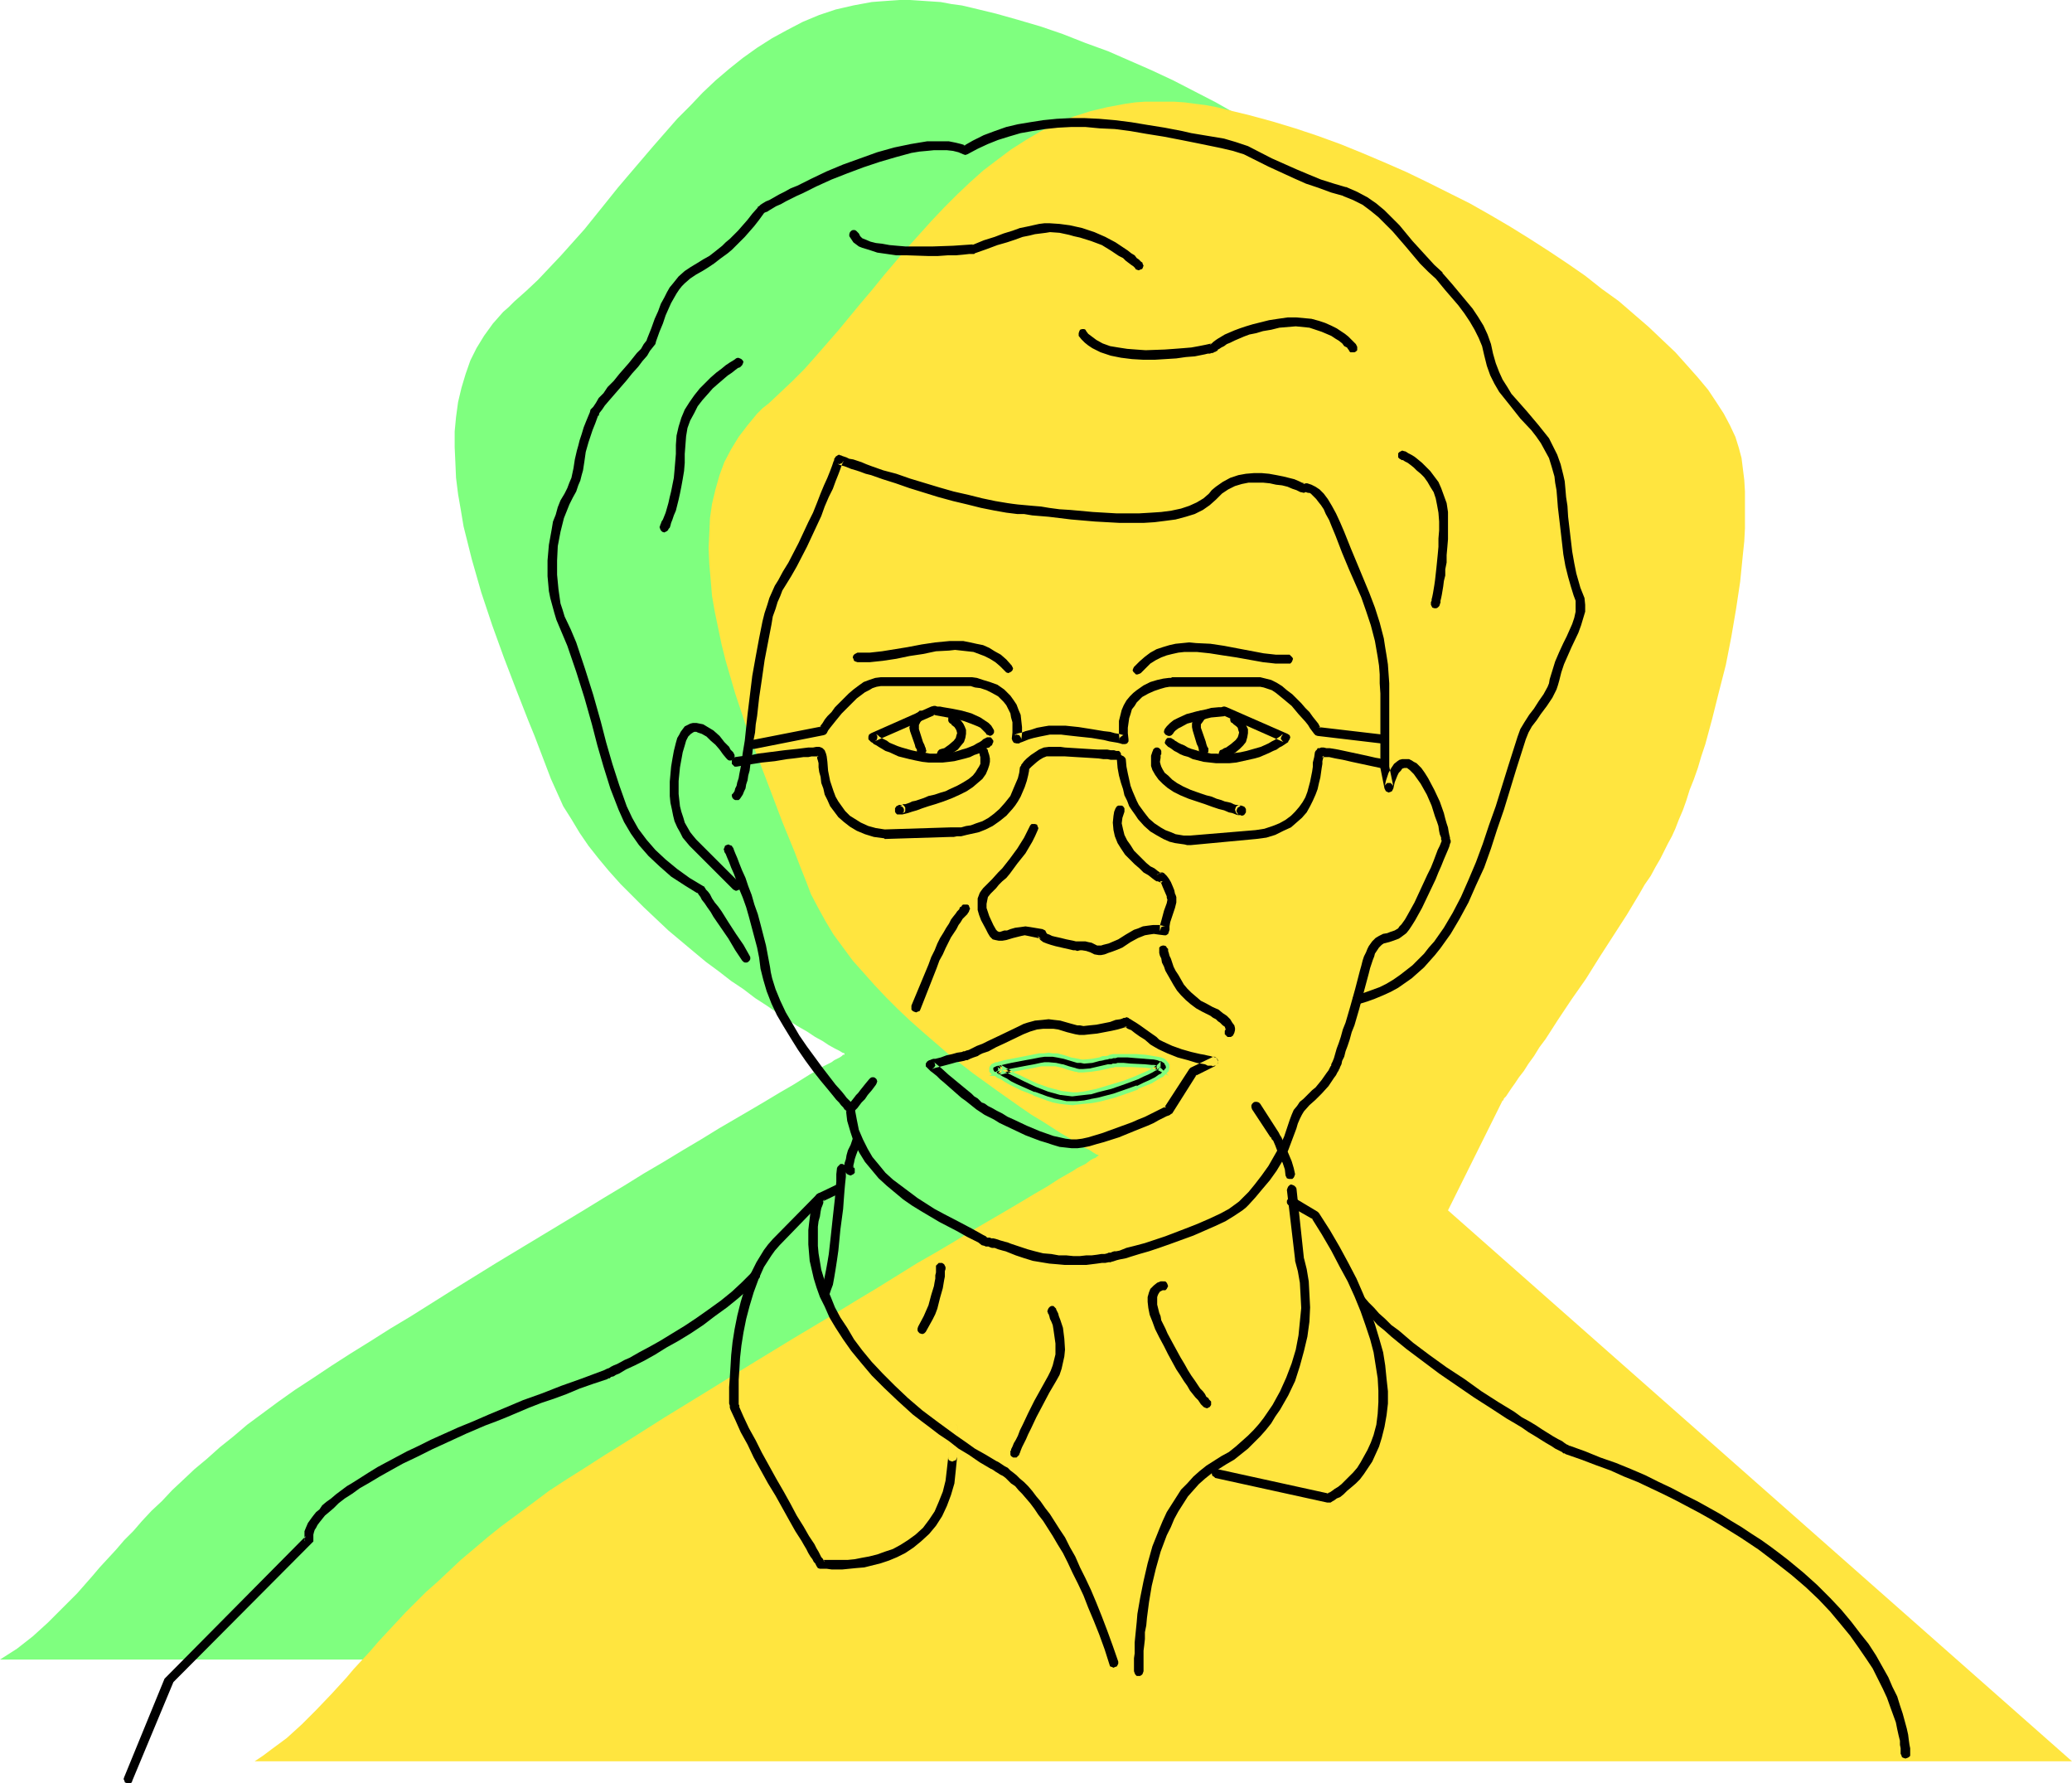 <?xml version="1.0" encoding="UTF-8" standalone="no"?>
<svg
   version="1.0"
   width="129.766mm"
   height="111.659mm"
   id="svg42"
   sodipodi:docname="Female 183.wmf"
   xmlns:inkscape="http://www.inkscape.org/namespaces/inkscape"
   xmlns:sodipodi="http://sodipodi.sourceforge.net/DTD/sodipodi-0.dtd"
   xmlns="http://www.w3.org/2000/svg"
   xmlns:svg="http://www.w3.org/2000/svg">
  <sodipodi:namedview
     id="namedview42"
     pagecolor="#ffffff"
     bordercolor="#000000"
     borderopacity="0.25"
     inkscape:showpageshadow="2"
     inkscape:pageopacity="0.0"
     inkscape:pagecheckerboard="0"
     inkscape:deskcolor="#d1d1d1"
     inkscape:document-units="mm" />
  <defs
     id="defs1">
    <pattern
       id="WMFhbasepattern"
       patternUnits="userSpaceOnUse"
       width="6"
       height="6"
       x="0"
       y="0" />
  </defs>
  <path
     style="fill:#7fff7f;fill-opacity:1;fill-rule:evenodd;stroke:none"
     d="m 0,392.773 4.04,-2.585 3.717,-2.908 3.555,-3.231 3.394,-3.393 3.555,-3.555 3.555,-4.039 1.778,-2.1 1.939,-2.1 1.939,-2.1 0.97,-1.131 0.97,-1.131 2.101,-2.1 2.101,-2.424 2.262,-2.424 2.424,-2.262 2.424,-2.585 2.586,-2.424 2.747,-2.585 2.909,-2.424 3.07,-2.747 3.232,-2.585 3.232,-2.747 3.717,-2.747 3.717,-2.747 3.878,-2.747 4.202,-2.747 4.363,-2.908 4.525,-2.908 4.686,-2.908 4.848,-3.07 4.848,-2.908 10.019,-6.301 10.181,-6.301 10.181,-6.14 10.181,-6.14 5.01,-3.07 4.848,-2.908 4.686,-2.908 4.686,-2.747 4.525,-2.747 4.363,-2.585 4.202,-2.585 3.878,-2.262 3.878,-2.262 3.555,-2.1 3.232,-1.939 3.07,-1.777 2.586,-1.616 1.293,-0.808 1.131,-0.646 1.131,-0.646 0.97,-0.646 0.97,-0.485 0.97,-0.485 0.646,-0.485 0.646,-0.323 0.646,-0.323 0.485,-0.323 0.323,-0.323 h 0.323 v -0.162 h 0.162 -0.162 v -0.162 l -0.485,-0.162 -0.808,-0.485 -0.97,-0.485 -1.454,-0.808 -1.454,-0.969 -1.778,-0.969 -1.939,-1.293 -2.262,-1.293 -2.262,-1.454 -2.424,-1.616 -2.586,-1.777 -2.747,-1.777 -2.747,-2.1 -2.909,-1.939 -2.909,-2.262 -3.07,-2.262 -2.909,-2.424 -5.979,-5.009 -2.909,-2.747 -2.909,-2.747 -2.747,-2.747 -2.747,-2.747 -2.747,-3.07 -2.424,-2.908 -2.424,-3.07 -2.101,-3.07 -1.939,-3.231 -1.939,-3.07 -1.454,-3.231 -1.454,-3.231 -1.293,-3.393 -1.293,-3.393 -1.293,-3.393 -1.454,-3.555 -2.909,-7.432 -2.909,-7.594 -2.747,-7.594 -2.586,-7.755 -2.262,-7.917 -0.97,-3.878 -0.97,-3.878 -0.646,-3.878 -0.646,-3.716 -0.485,-3.878 -0.162,-3.716 -0.162,-3.554 v -3.716 l 0.323,-3.393 0.485,-3.555 0.808,-3.393 0.97,-3.231 1.131,-3.231 1.454,-2.908 1.778,-2.908 2.101,-2.908 2.424,-2.747 1.293,-1.131 1.293,-1.293 2.909,-2.585 2.747,-2.585 2.747,-2.908 2.747,-2.908 5.494,-6.14 5.333,-6.624 2.586,-3.231 2.747,-3.231 5.656,-6.624 5.656,-6.463 3.07,-3.07 2.909,-3.07 3.07,-2.908 3.232,-2.747 3.232,-2.585 3.394,-2.424 3.555,-2.262 3.555,-1.939 3.717,-1.939 3.878,-1.616 3.878,-1.293 4.202,-0.969 4.363,-0.808 2.101,-0.162 2.262,-0.162 L 212.989,0 h 2.424 l 2.424,0.162 2.424,0.162 2.424,0.162 2.586,0.485 2.424,0.323 2.747,0.646 5.333,1.293 5.171,1.454 5.494,1.616 5.171,1.777 5.333,2.1 5.333,1.939 5.171,2.262 5.171,2.262 5.171,2.424 10.019,5.17 4.848,2.747 4.686,2.747 4.525,2.747 4.525,2.908 4.363,2.908 4.202,2.908 4.04,3.07 3.878,3.07 3.717,2.908 3.394,3.07 3.394,3.07 2.909,3.07 2.909,2.908 2.586,2.908 2.262,3.07 2.101,2.747 1.778,2.908 1.454,2.747 1.293,2.747 0.808,2.424 0.646,2.585 0.323,2.424 0.323,2.585 v 2.747 l 0.162,2.908 v 2.908 l -0.162,2.908 -0.162,3.07 -0.162,3.231 -0.808,6.301 -0.808,6.624 -1.131,6.463 -1.454,6.624 -1.454,6.463 -1.616,6.301 -1.778,5.978 -0.808,2.908 -0.97,2.747 -0.808,2.747 -0.97,2.585 -0.808,2.424 -0.97,2.262 -0.808,2.262 -0.97,2.1 -0.808,1.777 -0.808,1.777 -0.808,1.777 -0.97,1.777 -1.293,1.939 -1.131,2.1 -1.293,2.1 -1.293,2.424 -2.909,4.685 -3.232,5.009 -3.232,5.009 -3.394,5.17 -3.232,5.009 -3.232,4.685 -3.07,4.524 -1.293,2.1 -1.454,1.939 -1.131,1.777 -1.293,1.777 -0.97,1.616 -0.97,1.293 -0.808,1.131 -0.646,1.131 -0.646,0.808 -0.485,0.485 -0.162,0.485 -0.162,0.162 -12.928,26.013 147.702,130.224 z"
     id="path1" />
  <path
     style="fill:#ffe53f;fill-opacity:1;fill-rule:evenodd;stroke:none"
     d="m 60.277,416.846 1.939,-1.293 1.939,-1.454 3.717,-2.747 3.555,-3.231 3.394,-3.393 3.555,-3.716 3.555,-3.878 1.778,-2.1 1.939,-2.1 1.939,-2.1 0.97,-1.131 0.97,-1.131 2.101,-2.262 2.101,-2.262 2.262,-2.424 2.424,-2.424 2.424,-2.424 2.747,-2.424 2.747,-2.585 2.747,-2.585 3.07,-2.585 3.232,-2.747 3.232,-2.585 3.717,-2.747 3.717,-2.747 3.878,-2.908 4.202,-2.747 4.363,-2.747 4.525,-2.908 4.686,-2.908 4.848,-3.07 4.848,-3.07 10.019,-6.14 10.181,-6.301 10.342,-6.301 10.019,-5.978 5.01,-3.07 4.848,-2.908 4.686,-2.908 4.686,-2.908 4.525,-2.585 4.363,-2.585 4.202,-2.585 3.878,-2.262 3.878,-2.262 3.555,-2.1 3.232,-1.939 3.07,-1.777 2.747,-1.777 1.131,-0.646 1.131,-0.646 1.131,-0.646 0.97,-0.646 0.97,-0.485 0.97,-0.485 0.646,-0.485 0.646,-0.485 0.646,-0.323 0.485,-0.162 0.323,-0.323 0.323,-0.162 v 0 h 0.162 -0.162 v -0.162 l -0.485,-0.162 -0.808,-0.485 -0.97,-0.646 -1.454,-0.646 -1.454,-0.969 -1.778,-1.131 -1.939,-1.131 -2.262,-1.454 -2.262,-1.454 -2.424,-1.454 -2.586,-1.777 -2.747,-1.939 -2.747,-1.939 -2.909,-2.1 -2.909,-2.1 -2.909,-2.262 -3.07,-2.424 -5.979,-5.17 -2.909,-2.585 -2.909,-2.747 -2.747,-2.747 -2.747,-2.908 -2.586,-2.908 -2.586,-2.908 -2.262,-3.07 -2.262,-3.07 -1.939,-3.231 -1.778,-3.231 -1.616,-3.07 -1.293,-3.393 -1.293,-3.231 -1.293,-3.393 -2.909,-7.109 -2.747,-7.271 -2.909,-7.594 -2.909,-7.755 -2.586,-7.755 -2.262,-7.755 -0.97,-3.878 -0.808,-3.878 -0.808,-3.878 -0.646,-3.716 -0.323,-3.878 -0.323,-3.716 -0.162,-3.716 0.162,-3.554 0.162,-3.555 0.485,-3.393 0.808,-3.393 0.97,-3.393 1.131,-3.07 1.616,-3.07 1.778,-2.908 2.101,-2.747 2.262,-2.747 1.293,-1.293 1.454,-1.131 2.747,-2.585 2.909,-2.747 2.747,-2.747 2.586,-2.908 5.494,-6.301 5.333,-6.463 2.747,-3.231 2.747,-3.393 5.494,-6.463 5.818,-6.463 2.909,-3.07 3.07,-3.07 3.07,-2.908 3.07,-2.747 3.394,-2.585 3.232,-2.424 3.555,-2.262 3.555,-2.1 3.717,-1.777 3.878,-1.616 4.04,-1.293 4.04,-0.969 4.363,-0.808 2.262,-0.323 2.262,-0.162 h 2.262 2.262 2.424 l 2.424,0.162 2.424,0.323 2.586,0.323 2.586,0.485 2.586,0.646 5.333,1.293 5.333,1.454 5.333,1.616 5.333,1.777 5.333,1.939 5.171,2.1 5.333,2.262 5.171,2.262 5.01,2.424 10.019,5.009 4.848,2.747 4.686,2.747 4.686,2.908 4.525,2.908 4.363,2.908 4.202,2.908 3.878,3.07 4.04,2.908 3.555,3.07 3.555,3.07 3.232,3.07 3.07,2.908 2.747,3.07 2.586,2.908 2.424,2.908 1.939,2.908 1.778,2.747 1.454,2.747 1.293,2.747 0.808,2.585 0.646,2.424 0.323,2.585 0.323,2.585 0.162,2.747 v 2.747 2.908 3.07 l -0.162,3.07 -0.323,3.07 -0.646,6.463 -0.97,6.463 -1.131,6.624 -1.293,6.624 -1.616,6.301 -1.616,6.463 -1.616,5.978 -0.97,2.908 -0.808,2.747 -0.97,2.747 -0.97,2.424 -0.808,2.585 -0.808,2.262 -0.97,2.262 -0.808,2.1 -0.808,1.777 -0.97,1.777 -0.808,1.616 -0.97,1.939 -1.131,1.939 -1.131,2.1 -1.454,2.1 -1.293,2.262 -2.909,4.847 -3.232,5.009 -3.232,5.009 -3.232,5.17 -3.394,4.847 -3.232,4.847 -1.454,2.262 -1.454,2.262 -1.454,1.939 -1.293,2.1 -1.293,1.777 -1.131,1.777 -1.131,1.454 -0.97,1.454 -0.808,1.131 -0.646,0.969 -0.646,0.969 -0.485,0.485 -0.162,0.485 h -0.162 l -12.928,26.013 147.702,130.386 z"
     id="path2" />
  <path
     style="fill:#000000;fill-opacity:1;fill-rule:evenodd;stroke:none"
     d="m 264.054,191.297 -0.323,0.808 -0.162,0.969 -0.162,1.616 0.162,1.777 0.323,1.454 0.646,1.616 0.808,1.293 0.97,1.454 1.131,1.131 1.131,1.131 1.131,0.969 0.97,0.969 1.131,0.646 0.808,0.646 0.646,0.485 0.485,0.323 h 0.323 l 0.323,0.162 0.485,0.162 0.323,-0.323 0.323,-0.162 -0.323,0.162 h -0.323 -0.162 -0.162 l 0.162,0.162 0.162,0.323 0.323,0.808 0.485,1.131 0.485,1.131 v 0.323 l 0.162,0.485 -0.162,0.808 -0.646,1.777 -0.646,2.424 -0.323,1.131 v 1.293 l 0.162,-0.485 0.162,-0.485 0.485,-0.162 h 0.485 l -1.454,-0.323 h -1.454 l -1.293,0.162 -1.131,0.162 -1.131,0.485 -0.97,0.323 -1.939,1.131 -1.778,1.131 -1.131,0.485 -1.131,0.485 -0.646,0.162 -0.646,0.162 -0.485,0.162 h -0.485 -0.485 l -0.646,-0.323 -0.323,-0.162 -0.323,-0.162 -0.808,-0.162 -0.646,-0.162 h -1.293 -0.97 l 0.485,0.162 -0.485,-0.162 -0.646,-0.162 -1.616,-0.323 -0.646,-0.162 -0.646,-0.162 -1.454,-0.323 -0.646,-0.162 -0.646,-0.323 -0.485,-0.162 -0.162,-0.162 v 0 l -0.162,-0.323 -0.162,-0.323 -0.323,-0.162 -0.323,-0.162 -2.909,-0.485 -1.131,-0.162 -1.131,0.162 -1.293,0.162 -1.131,0.323 -0.808,0.323 h -0.646 l -0.485,0.162 -0.485,0.162 h -0.323 l -0.323,-0.162 -0.323,-0.323 -0.646,-1.131 -0.97,-2.1 -0.323,-0.969 -0.323,-0.969 v -0.969 l 0.162,-0.808 0.162,-0.808 0.646,-0.808 -0.162,0.162 0.162,-0.162 0.323,-0.323 0.485,-0.485 0.485,-0.485 0.646,-0.808 0.808,-0.808 0.97,-0.808 0.808,-0.969 1.778,-2.424 1.939,-2.424 1.616,-2.747 0.646,-1.293 0.646,-1.454 0.162,-0.485 -0.162,-0.323 -0.162,-0.485 -0.485,-0.162 h -0.323 -0.485 l -0.323,0.323 -0.162,0.323 -0.646,1.293 -0.646,1.293 -1.616,2.585 -1.778,2.424 -1.778,2.262 -0.97,0.969 -1.454,1.616 -0.646,0.646 -0.485,0.485 -0.485,0.485 -0.162,0.162 -0.162,0.162 -0.162,0.162 -0.485,0.646 -0.323,0.485 -0.485,1.293 v 1.454 1.293 l 0.323,1.131 0.485,1.293 1.131,2.1 0.485,0.969 0.485,0.808 0.646,0.646 0.646,0.162 0.808,0.162 h 0.808 l 0.97,-0.162 1.616,-0.485 1.939,-0.485 0.808,-0.162 0.808,0.162 3.07,0.646 -0.323,-0.162 -0.323,-0.323 -0.162,-0.162 -0.162,-0.323 0.323,0.646 0.485,0.646 0.646,0.485 0.808,0.323 0.97,0.323 1.131,0.323 2.101,0.485 1.454,0.323 0.646,0.162 h 0.485 l 0.485,0.162 0.646,-0.162 h 0.485 l 0.97,0.162 0.485,0.162 0.485,0.162 0.97,0.485 0.97,0.162 h 0.646 l 0.808,-0.162 0.808,-0.323 0.97,-0.323 1.293,-0.485 1.131,-0.485 1.939,-1.293 1.778,-0.969 0.808,-0.323 0.808,-0.323 0.97,-0.162 1.131,-0.162 1.131,0.162 1.293,0.162 h 0.485 l 0.485,-0.323 0.162,-0.485 0.162,-0.485 v -0.808 l 0.162,-0.969 0.646,-1.939 0.485,-1.454 0.323,-1.293 v -0.646 -0.646 l -0.162,-0.485 -0.323,-0.646 0.162,0.323 -0.162,-0.808 -0.323,-0.808 -0.485,-1.131 -0.485,-0.808 -0.485,-0.646 -0.323,-0.323 -0.323,-0.323 -0.323,-0.162 h -0.485 l -0.323,0.162 -0.646,0.485 0.323,-0.323 0.323,-0.162 h 0.323 l 0.485,0.162 h -0.162 l -0.485,-0.323 -0.485,-0.323 -0.808,-0.646 -0.97,-0.485 -0.97,-0.808 -0.97,-0.969 -0.97,-0.969 -0.97,-0.969 -0.808,-1.293 -0.808,-1.131 -0.646,-1.293 -0.323,-1.293 -0.323,-1.454 0.162,-1.293 0.485,-1.454 v -0.485 -0.323 l -0.323,-0.485 -0.323,-0.162 h -0.323 -0.485 l -0.323,0.162 z"
     id="path3" />
  <path
     style="fill:#000000;fill-opacity:1;fill-rule:evenodd;stroke:none"
     d="m 239.491,157.529 -1.293,-1.454 -1.293,-1.131 -1.454,-0.808 -1.293,-0.808 -1.454,-0.646 -1.616,-0.323 -1.454,-0.323 -1.616,-0.323 h -1.616 -1.616 l -3.394,0.323 -3.232,0.485 -3.394,0.646 -5.979,0.969 -2.909,0.323 h -2.909 l -0.323,0.162 -0.323,0.162 -0.323,0.323 -0.162,0.485 0.162,0.323 0.162,0.485 0.323,0.162 0.485,0.162 h 2.909 l 3.07,-0.323 3.232,-0.485 3.07,-0.646 3.232,-0.485 3.07,-0.646 3.07,-0.162 1.454,-0.162 1.454,0.162 1.454,0.162 1.454,0.162 1.293,0.485 1.293,0.485 1.293,0.646 1.293,0.808 1.131,0.969 1.131,1.131 0.323,0.323 0.485,0.162 0.323,-0.162 0.323,-0.162 0.323,-0.323 0.162,-0.485 -0.162,-0.323 z"
     id="path4" />
  <path
     style="fill:#000000;fill-opacity:1;fill-rule:evenodd;stroke:none"
     d="m 270.033,159.306 1.131,-1.131 1.131,-1.131 1.293,-0.808 1.293,-0.646 1.293,-0.485 1.293,-0.323 1.454,-0.323 1.454,-0.162 h 1.454 1.454 l 3.07,0.323 3.07,0.485 3.232,0.485 6.302,1.131 2.909,0.323 h 3.07 0.485 l 0.323,-0.323 0.162,-0.323 0.162,-0.485 -0.162,-0.323 -0.323,-0.323 -0.323,-0.323 h -0.323 -2.909 l -2.909,-0.323 -5.979,-1.131 -3.394,-0.646 -3.232,-0.485 -3.394,-0.162 -1.616,-0.162 -1.616,0.162 -1.616,0.162 -1.454,0.323 -1.616,0.485 -1.454,0.485 -1.454,0.808 -1.293,0.969 -1.293,1.131 -1.293,1.293 -0.162,0.323 -0.162,0.485 0.162,0.323 0.323,0.323 0.323,0.323 h 0.323 l 0.485,-0.162 z"
     id="path5" />
  <path
     style="fill:#000000;fill-opacity:1;fill-rule:evenodd;stroke:none"
     d="m 177.437,226.196 -1.454,-2.585 -1.778,-2.585 -1.778,-2.747 -1.616,-2.585 -0.808,-1.131 -0.808,-0.969 -0.646,-0.969 -0.485,-0.969 -0.485,-0.646 -0.485,-0.485 -0.162,-0.323 -0.162,-0.162 v -0.162 l -0.323,-0.162 -3.232,-1.939 -2.909,-2.1 -2.747,-2.262 -2.424,-2.262 -2.101,-2.424 -1.939,-2.585 -1.454,-2.585 -1.293,-2.747 -1.778,-5.009 -1.616,-5.009 -1.454,-5.009 -1.293,-5.009 -1.778,-6.301 -1.939,-6.14 -2.101,-6.301 -1.293,-3.07 -1.454,-3.07 -0.485,-1.616 -0.485,-1.454 -0.485,-3.393 -0.323,-3.393 v -3.393 l 0.162,-3.393 0.646,-3.393 0.808,-3.231 0.646,-1.616 0.646,-1.616 0.808,-1.616 0.808,-1.454 0.485,-1.454 0.485,-1.131 0.323,-1.293 0.323,-1.131 0.323,-2.1 0.323,-2.262 0.323,-1.131 0.323,-1.131 0.485,-1.454 0.485,-1.454 0.646,-1.616 0.646,-1.777 h 0.162 l 0.162,-0.646 0.646,-0.808 0.646,-0.969 0.97,-1.131 4.202,-4.847 1.293,-1.616 1.454,-1.616 0.97,-1.293 1.131,-1.293 0.646,-1.131 0.646,-0.808 0.646,-0.808 0.162,-0.646 0.808,-2.262 0.808,-1.939 0.646,-1.939 0.646,-1.454 0.646,-1.454 0.646,-1.131 0.646,-1.131 0.646,-0.969 0.646,-0.808 0.646,-0.646 1.293,-1.131 1.454,-0.969 1.454,-0.808 1.293,-0.808 1.454,-0.969 1.454,-1.131 1.778,-1.293 0.97,-0.808 0.97,-0.969 0.97,-0.969 1.131,-1.131 1.131,-1.293 1.131,-1.293 1.131,-1.454 1.293,-1.777 v 0.162 l 0.162,-0.162 0.485,-0.162 0.485,-0.323 0.808,-0.485 0.808,-0.485 1.131,-0.485 1.131,-0.646 1.293,-0.646 1.293,-0.646 1.454,-0.646 3.232,-1.616 3.555,-1.616 3.717,-1.454 3.878,-1.454 3.878,-1.293 3.878,-1.131 3.555,-0.969 1.939,-0.323 1.778,-0.162 1.616,-0.162 h 1.616 1.454 l 1.454,0.162 1.293,0.323 1.131,0.485 0.485,0.162 0.485,-0.162 2.424,-1.293 2.424,-1.131 2.424,-0.969 2.586,-0.808 2.747,-0.808 2.747,-0.485 3.07,-0.485 3.07,-0.323 3.07,-0.162 h 3.394 l 3.394,0.323 3.555,0.162 3.717,0.485 3.717,0.646 4.04,0.646 4.202,0.808 4.04,0.808 5.494,1.131 2.747,0.646 2.586,0.808 5.818,2.908 5.979,2.747 2.909,1.293 2.909,0.969 3.07,1.131 2.909,0.808 v 0 h -0.162 l 2.424,0.969 2.262,1.131 1.939,1.454 1.778,1.454 1.778,1.777 1.616,1.616 3.07,3.555 3.394,4.039 1.939,1.939 1.939,1.777 -0.162,-0.162 2.262,2.747 3.07,3.555 1.454,1.939 1.293,1.939 1.131,1.939 0.97,1.939 0.808,1.939 0.485,2.1 0.646,2.585 0.808,2.262 0.97,1.939 1.131,1.939 1.293,1.616 1.293,1.616 2.424,3.07 2.586,2.747 1.131,1.454 1.131,1.616 0.97,1.777 0.97,1.777 0.646,2.1 0.646,2.262 0.162,1.454 0.323,1.777 0.162,1.939 0.162,2.1 0.323,2.747 0.323,2.747 0.646,5.655 0.485,2.747 0.646,2.585 0.646,2.262 0.646,2.1 0.485,1.293 v 1.293 1.293 l -0.323,1.454 -0.485,1.454 -0.646,1.454 -0.646,1.454 -0.808,1.616 -0.97,2.1 -0.97,2.262 -0.646,2.1 -0.646,2.1 -0.162,0.969 -0.323,0.808 -0.97,1.777 -1.131,1.616 -1.131,1.777 -1.131,1.454 -1.131,1.777 -0.97,1.616 -0.646,1.777 -2.262,7.109 -2.909,9.371 -1.616,4.524 -1.454,4.362 -1.616,4.362 -1.778,4.201 -1.778,4.039 -1.939,3.716 -2.101,3.555 -2.262,3.231 -1.293,1.454 -1.131,1.454 -1.454,1.454 -1.293,1.293 -1.454,1.131 -1.454,1.131 -1.616,1.131 -1.616,0.969 -1.616,0.808 -1.778,0.646 -1.778,0.646 -1.939,0.646 -0.485,0.162 -0.323,0.323 v 0.323 0.485 l 0.162,0.323 0.323,0.323 0.323,0.162 h 0.485 l 2.101,-0.646 1.778,-0.646 1.939,-0.808 1.778,-0.808 1.778,-0.969 1.616,-1.131 1.616,-1.131 1.454,-1.293 1.454,-1.293 1.293,-1.454 1.293,-1.454 1.293,-1.616 2.424,-3.393 2.101,-3.554 2.101,-3.878 1.778,-4.039 1.939,-4.201 1.616,-4.524 1.454,-4.524 1.616,-4.685 2.909,-9.533 2.262,-7.109 0.646,-1.616 0.808,-1.454 1.131,-1.454 0.97,-1.454 1.454,-1.939 1.293,-1.939 0.97,-1.939 0.323,-0.969 0.323,-1.131 0.485,-1.939 0.646,-1.939 1.778,-4.039 1.616,-3.393 0.646,-1.777 0.485,-1.616 0.485,-1.616 v -1.616 l -0.162,-1.616 -0.323,-0.808 -0.323,-0.808 -0.323,-0.808 -0.323,-1.131 -0.646,-2.262 -0.485,-2.424 -0.485,-2.747 -0.646,-5.493 -0.323,-2.747 -0.162,-2.585 -0.323,-2.1 -0.162,-1.939 -0.162,-1.777 -0.323,-1.454 -0.646,-2.585 -0.808,-2.262 -0.97,-1.939 -0.97,-1.939 -1.293,-1.616 -1.293,-1.616 -2.586,-3.07 -2.424,-2.747 -1.293,-1.454 -0.97,-1.616 -1.131,-1.777 -0.808,-1.777 -0.808,-2.1 -0.646,-2.262 -0.485,-2.262 -0.808,-2.262 -0.97,-2.1 -1.293,-2.1 -1.293,-1.939 -1.616,-1.939 -3.232,-3.878 -2.262,-2.585 V 64.466 l -1.939,-1.777 -1.778,-1.939 -3.394,-3.716 -3.07,-3.716 -1.778,-1.777 -1.778,-1.777 -1.939,-1.616 -2.101,-1.454 -2.424,-1.293 -2.586,-1.131 v 0 h -0.162 l -2.747,-0.808 -3.07,-0.969 -2.747,-1.131 -3.07,-1.293 -5.818,-2.585 -5.656,-2.908 -2.909,-0.969 -2.747,-0.808 -2.909,-0.485 -2.909,-0.485 -1.939,-0.323 -2.101,-0.485 -4.202,-0.808 -4.04,-0.646 -3.878,-0.646 -3.878,-0.485 -3.717,-0.323 -3.394,-0.162 h -3.394 l -3.232,0.162 -3.232,0.323 -3.07,0.485 -2.909,0.485 -2.747,0.646 -2.747,0.969 -2.586,0.969 -2.586,1.293 -2.262,1.293 0.485,-0.162 0.485,0.162 -1.454,-0.485 -1.293,-0.323 -1.616,-0.323 h -1.616 -1.778 -1.778 l -1.939,0.323 -1.939,0.323 -3.878,0.808 -4.04,1.131 -4.04,1.454 -4.04,1.454 -3.878,1.616 -3.717,1.777 -3.232,1.616 -1.616,0.646 -1.454,0.808 -1.293,0.646 -1.131,0.646 -1.131,0.646 -0.808,0.323 -0.808,0.485 -0.485,0.323 -0.323,0.323 -0.323,0.162 v 0.162 l -1.293,1.454 -1.131,1.454 -1.131,1.293 -1.131,1.293 -0.97,0.969 -0.97,0.969 -0.97,0.808 -0.808,0.808 -1.616,1.293 -1.454,1.131 -1.454,0.808 -1.293,0.808 -1.616,0.969 -1.454,0.969 -1.454,1.293 -0.646,0.808 -0.646,0.808 -0.808,0.969 -0.646,1.131 -0.646,1.293 -0.808,1.454 -0.646,1.777 -0.808,1.777 -0.808,2.262 -0.97,2.424 -0.162,0.485 -0.646,0.808 -0.646,1.131 -0.97,0.969 -1.939,2.424 -2.262,2.585 -1.293,1.616 -1.454,1.454 -0.97,1.454 -1.131,1.131 -0.646,1.131 -0.646,0.969 -0.646,0.646 -0.162,0.646 v 0 l -0.808,1.939 -0.646,1.616 -0.485,1.616 -0.485,1.454 -0.323,1.293 -0.323,1.131 -0.485,2.1 -0.323,2.1 -0.485,2.262 -0.485,1.131 -0.485,1.293 -0.646,1.293 -0.97,1.616 -0.646,1.616 -0.485,1.777 -0.646,1.616 -0.323,1.939 -0.646,3.555 -0.323,3.716 v 3.716 l 0.323,3.555 0.323,1.616 0.485,1.777 0.485,1.777 0.485,1.616 1.293,3.07 1.293,3.07 2.101,6.14 1.939,6.14 1.778,6.301 1.293,5.009 1.454,5.009 1.616,5.17 1.939,5.009 1.293,2.908 1.616,2.747 1.939,2.747 2.262,2.585 2.586,2.424 2.747,2.424 3.232,2.1 3.394,2.1 -0.485,-0.323 h 0.162 l 0.162,0.323 0.485,0.646 0.323,0.646 0.646,0.808 0.646,0.969 0.808,1.131 0.646,1.131 1.778,2.585 1.778,2.585 1.616,2.747 1.616,2.424 0.323,0.323 0.323,0.162 h 0.485 l 0.323,-0.162 0.323,-0.323 0.162,-0.323 v -0.485 z"
     id="path6" />
  <path
     style="fill:#000000;fill-opacity:1;fill-rule:evenodd;stroke:none"
     d="m 287.486,250.108 h -0.162 -0.323 l -0.485,-0.162 -0.808,-0.162 -0.646,-0.162 -0.97,-0.162 -2.101,-0.485 -2.262,-0.646 -2.262,-0.808 -2.101,-0.969 -0.97,-0.485 -0.646,-0.646 -1.616,-1.131 -1.131,-0.808 -1.131,-0.808 -0.97,-0.646 -0.808,-0.485 -0.485,-0.323 -0.323,-0.162 -0.162,-0.162 -0.485,-0.162 -0.323,0.162 h -0.162 -0.162 l -0.323,0.162 -0.485,0.162 -1.131,0.162 -1.293,0.485 -3.232,0.646 -1.616,0.162 -1.454,0.162 -0.808,-0.162 h -0.646 l -1.778,-0.485 -2.262,-0.646 -1.454,-0.162 -1.293,-0.162 -1.454,0.162 -1.778,0.162 -1.778,0.485 -0.97,0.323 -0.97,0.485 -4.363,2.1 -3.07,1.454 -1.293,0.646 -1.293,0.485 -0.97,0.485 -0.97,0.485 -0.646,0.162 -0.323,0.162 h -0.323 l -0.323,0.162 -1.131,0.162 -1.131,0.323 -1.454,0.323 -1.293,0.485 -1.293,0.323 h -0.485 l -0.485,0.162 -0.323,0.162 h -0.162 l -0.485,0.323 -0.323,0.485 v 0.646 l 0.323,0.323 0.323,0.323 0.485,0.485 0.646,0.485 0.808,0.646 0.808,0.808 0.97,0.808 4.04,3.555 1.131,0.808 0.808,0.646 0.808,0.646 0.808,0.646 0.485,0.323 0.485,0.323 0.97,0.646 0.97,0.485 1.293,0.646 1.293,0.808 3.07,1.454 3.07,1.454 3.394,1.293 1.616,0.485 1.454,0.485 1.616,0.485 1.454,0.162 1.454,0.162 h 1.293 l 1.293,-0.162 1.616,-0.323 1.616,-0.485 1.778,-0.485 3.555,-1.131 3.555,-1.454 1.616,-0.646 1.616,-0.646 1.454,-0.646 1.131,-0.646 0.97,-0.485 0.97,-0.485 0.485,-0.162 0.323,-0.162 0.162,-0.162 0.323,-0.162 5.818,-9.209 -0.162,0.162 -0.162,0.162 4.848,-2.424 0.323,-0.323 0.162,-0.323 v -0.323 l -0.162,-0.485 -0.162,-0.323 -0.323,-0.162 -0.485,-0.162 -0.323,0.162 -5.01,2.424 -0.323,0.323 -5.979,9.209 0.323,-0.162 0.162,-0.162 h -0.162 v 0 l -0.646,0.323 -0.646,0.323 -0.97,0.485 -1.293,0.646 -1.293,0.646 -1.616,0.646 -1.454,0.646 -3.555,1.293 -3.555,1.293 -1.616,0.485 -1.616,0.485 -1.454,0.323 -1.293,0.162 h -1.293 l -1.293,-0.162 -1.454,-0.323 -1.454,-0.323 -3.232,-1.131 -3.07,-1.293 -3.07,-1.454 -1.454,-0.646 -1.293,-0.808 -1.293,-0.646 -1.131,-0.646 -0.97,-0.485 -0.646,-0.485 -0.323,-0.162 -0.485,-0.162 -0.485,-0.485 -0.485,-0.485 -0.808,-0.485 -0.646,-0.646 -1.778,-1.454 -3.717,-3.07 -1.778,-1.616 -1.778,-1.454 0.323,0.323 0.162,0.646 -0.323,0.485 -0.485,0.323 0.97,-0.323 1.293,-0.323 2.424,-0.646 1.131,-0.323 0.97,-0.162 0.808,-0.162 0.485,-0.162 h 0.323 l 0.646,-0.323 0.808,-0.323 0.97,-0.323 0.485,-0.323 0.646,-0.323 1.454,-0.485 1.778,-0.969 2.101,-0.969 4.363,-2.1 1.616,-0.646 1.616,-0.485 1.454,-0.162 h 1.293 1.131 l 1.131,0.162 2.101,0.646 1.939,0.485 0.97,0.162 h 1.131 l 1.454,-0.162 1.616,-0.162 3.394,-0.646 1.454,-0.323 1.131,-0.323 0.485,-0.162 h 0.323 l 0.323,-0.162 h 0.162 -0.485 -0.485 0.162 l 0.323,0.162 0.485,0.323 0.808,0.323 0.808,0.646 1.131,0.808 1.293,0.808 1.293,1.131 0.808,0.485 1.131,0.646 2.101,0.969 2.424,0.969 2.424,0.646 2.101,0.646 0.97,0.162 0.97,0.162 0.646,0.323 h 0.646 0.323 l 0.162,0.162 0.485,-0.162 h 0.323 l 0.323,-0.323 0.162,-0.485 v -0.485 l -0.162,-0.323 -0.323,-0.323 z"
     id="path7" />
  <path
     style="fill:#000000;fill-opacity:1;fill-rule:evenodd;stroke:none"
     d="m 253.873,258.994 -1.454,-0.162 -1.293,-0.162 -2.909,-0.808 -2.909,-1.131 -2.747,-1.293 -1.293,-0.485 -1.293,-0.646 -0.97,-0.646 -0.808,-0.485 -0.808,-0.485 -0.646,-0.323 -0.323,-0.162 h -0.162 l 0.323,0.162 0.162,0.162 v 0.323 0.323 l -0.162,0.323 -0.162,0.323 -0.485,0.323 h 0.162 l 0.162,-0.162 h 0.323 l 0.485,-0.162 1.131,-0.162 1.616,-0.323 3.394,-0.808 1.616,-0.323 1.616,-0.162 0.97,-0.162 h 0.808 l 1.778,0.162 1.454,0.323 1.454,0.323 1.778,0.646 h 0.808 0.808 1.939 l 1.939,-0.485 2.262,-0.485 0.808,-0.162 h 0.323 0.162 0.323 l 0.485,-0.162 h 1.454 l 1.616,0.162 h 3.394 l 1.454,0.162 0.646,0.162 0.646,0.162 0.323,0.162 0.323,0.162 -0.162,-0.162 v -0.323 l 0.162,-0.162 v -0.162 l -0.323,0.323 -0.646,0.485 -0.808,0.323 -0.97,0.646 -1.131,0.485 -1.454,0.485 -2.909,1.131 -3.232,1.131 -3.232,0.969 -1.616,0.323 -1.454,0.323 h -1.454 z m 22.624,-6.301 -0.162,-0.646 -0.485,-0.646 -0.323,-0.323 -0.646,-0.323 -0.808,-0.162 -0.97,-0.323 -1.939,-0.162 -2.262,-0.162 h -1.939 -2.424 -0.646 -0.323 l -0.646,0.162 h -0.162 l -0.323,0.162 h -0.485 l -0.808,0.162 -0.808,0.162 -1.939,0.485 -1.778,0.162 h -0.808 l -0.646,-0.162 -1.616,-0.485 -1.616,-0.323 -1.778,-0.485 -0.97,-0.162 h -0.97 -1.131 l -1.131,0.162 -1.454,0.323 -1.778,0.323 -3.394,0.646 -1.454,0.323 -1.293,0.323 -0.485,0.162 h -0.323 -0.323 l -0.485,0.323 -0.162,0.323 -0.162,0.323 v 0.646 l 0.162,0.162 0.323,0.323 h 0.162 l 0.485,0.323 0.485,0.323 0.97,0.485 0.97,0.646 0.97,0.485 1.293,0.646 1.454,0.808 2.747,1.131 3.07,1.131 1.616,0.485 1.454,0.323 1.616,0.162 1.454,0.162 1.131,-0.162 h 1.616 l 1.616,-0.323 1.778,-0.323 3.717,-0.969 3.717,-1.293 1.778,-0.646 1.616,-0.646 1.616,-0.808 1.293,-0.646 1.131,-0.646 0.808,-0.808 0.485,-0.646 z"
     id="path8" />
  <path
     style="fill:#7fff7f;fill-opacity:1;fill-rule:evenodd;stroke:none"
     d="m 253.873,258.509 v 0 l -1.293,-0.162 -1.454,-0.162 h 0.162 l -3.07,-0.808 -2.747,-0.969 v 0 l -2.747,-1.293 -1.293,-0.646 -1.131,-0.485 -1.131,-0.646 -0.808,-0.485 v 0 l -0.808,-0.485 v 0 l -0.646,-0.323 h 0.162 l -0.485,-0.162 v 0 l -0.162,-0.162 -0.323,0.808 0.162,0.162 -0.162,-0.162 0.162,0.323 v -0.162 0.323 -0.162 0.646 -0.162 l -0.162,0.162 0.162,-0.162 -2.101,1.293 h 1.939 l 0.646,-0.323 h -0.162 0.485 l 1.293,-0.323 1.454,-0.323 3.394,-0.646 1.778,-0.323 1.454,-0.323 h 0.97 v 0 h 0.808 v 0 h 1.616 l 1.454,0.323 v 0 l 1.454,0.485 1.778,0.485 h 0.162 l 0.646,0.162 h 0.97 l 1.939,-0.162 v 0 l 2.101,-0.323 v 0 l 2.262,-0.485 h -0.162 l 0.808,-0.162 h 0.323 v 0 l 0.323,-0.162 h -0.162 0.485 0.485 -0.162 1.454 1.616 l 3.394,0.162 v 0 l 1.454,0.162 0.646,0.162 v 0 h 0.485 -0.162 l 0.485,0.162 2.747,1.454 -2.101,-2.1 0.162,0.323 v -0.323 0.162 -0.323 -1.131 l -0.97,0.969 v 0 l -0.646,0.323 h 0.162 l -0.808,0.485 -0.97,0.485 -1.131,0.485 -1.454,0.646 v 0 l -2.909,1.131 v 0 l -3.232,0.969 -3.232,0.969 -1.616,0.323 h 0.162 l -1.616,0.323 -1.454,0.162 h 0.162 -1.293 v 0.969 l 1.293,-0.162 v 0 l 1.454,-0.162 1.454,-0.162 h 0.162 l 1.616,-0.485 3.232,-0.808 3.232,-1.131 v 0 l 3.07,-1.131 v 0 l 1.293,-0.646 1.131,-0.485 0.97,-0.485 0.808,-0.485 h 0.162 l 0.485,-0.485 0.485,-0.323 -0.808,-0.323 v 0.162 -0.162 l -0.162,0.162 0.162,0.646 0.162,0.323 0.485,-0.808 -0.162,-0.162 -0.485,-0.162 h -0.162 l -0.485,-0.162 v 0 h -0.646 l -1.616,-0.162 v 0 l -3.394,-0.162 -1.616,-0.162 h -1.454 v 0 l -0.485,0.162 v 0 h -0.485 -0.162 v 0 l -0.323,0.162 h -0.646 -0.162 l -2.101,0.485 v 0 l -2.101,0.485 h 0.162 l -1.939,0.162 h -0.808 v 0 l -0.808,-0.162 h 0.162 l -1.778,-0.485 -1.454,-0.485 h -0.162 l -1.454,-0.323 -1.778,-0.162 v 0 h -0.808 -0.162 l -0.97,0.162 -1.454,0.323 -1.778,0.323 -3.394,0.646 -1.454,0.323 -1.293,0.162 -0.485,0.162 -0.485,0.162 h 0.162 -0.162 l 0.162,0.808 0.646,-0.323 0.323,-0.485 0.162,-0.808 -0.162,-0.485 -0.162,-0.323 -0.323,-0.323 -0.485,0.808 h 0.162 -0.162 l 0.485,0.323 v 0 l 0.646,0.323 h -0.162 l 0.808,0.485 v 0 l 0.97,0.485 0.97,0.485 1.293,0.646 1.293,0.646 2.747,1.293 v 0 l 2.909,1.131 2.909,0.808 h 0.162 l 1.293,0.162 1.293,0.162 h 0.162 z"
     id="path9" />
  <path
     style="fill:#7fff7f;fill-opacity:1;fill-rule:evenodd;stroke:none"
     d="m 276.82,252.693 v -0.808 l -0.646,-0.808 -0.485,-0.485 v 0 l -0.808,-0.323 -0.808,-0.162 v 0 l -0.97,-0.162 -1.939,-0.323 v 0 l -2.262,-0.162 h -1.939 -2.424 -0.646 v 0 h -0.485 l -0.646,0.162 h -0.162 l -0.162,0.162 -0.646,0.162 v 0 h -0.646 -0.162 l -0.808,0.323 v 0 l -1.778,0.323 -1.778,0.162 v 0 h -0.646 l -0.646,-0.162 v 0 l -1.778,-0.323 -1.454,-0.485 -1.778,-0.485 v 0 h -0.97 -0.162 l -0.97,-0.162 -1.131,0.162 v 0 h -1.131 l -1.616,0.323 -1.616,0.323 -3.394,0.646 -1.616,0.323 -1.131,0.323 h -0.162 l -0.323,0.162 v 0 h -0.323 -0.162 l -0.162,0.162 v 0 h -0.162 l -0.646,0.323 -0.323,0.485 -0.162,0.323 v 0.969 l 0.323,0.323 v 0 l 0.323,0.323 0.162,0.162 h 0.162 l 0.323,0.162 v 0 l 0.646,0.485 v 0 l 0.808,0.323 v 0 l 0.97,0.646 v 0 l 1.131,0.646 1.293,0.646 1.293,0.646 2.909,1.131 0.162,0.162 3.07,1.131 1.454,0.485 v 0 l 1.616,0.323 1.454,0.162 h 0.162 l 1.454,0.162 1.131,-0.162 h 0.162 l 1.454,-0.162 1.778,-0.162 v 0 l 1.778,-0.323 3.717,-0.969 3.717,-1.293 1.778,-0.646 v -0.162 l 1.616,-0.646 1.616,-0.646 1.293,-0.808 v 0 l 1.131,-0.646 h 0.162 l 0.808,-0.808 0.646,-0.646 0.162,-0.808 -0.808,-0.162 -0.162,0.485 v -0.162 l -0.485,0.646 -0.808,0.808 v -0.162 l -1.131,0.808 v 0 l -1.293,0.646 -1.454,0.646 -1.616,0.808 v -0.162 l -1.778,0.646 -3.717,1.293 -3.717,0.969 -1.778,0.323 h 0.162 l -1.616,0.323 -1.616,0.162 v 0 h -1.131 -1.454 v 0 l -1.454,-0.323 -1.616,-0.323 h 0.162 l -1.616,-0.485 -3.07,-1.131 0.162,0.162 -2.909,-1.293 -1.454,-0.646 -1.293,-0.646 -0.97,-0.646 v 0 l -0.97,-0.485 v 0 l -0.808,-0.485 v 0 l -0.646,-0.323 v 0 l -0.485,-0.323 v 0 l -0.162,-0.162 0.162,0.162 -0.323,-0.323 0.162,0.162 -0.162,-0.323 v 0.162 -0.646 l -0.162,0.323 0.162,-0.323 v 0 l 0.162,-0.162 -0.162,0.162 0.646,-0.323 h -0.323 0.162 0.323 -0.162 l 0.485,-0.162 v 0 h 0.485 -0.162 l 1.293,-0.323 1.454,-0.323 3.394,-0.646 1.778,-0.323 1.616,-0.323 1.131,-0.162 h -0.162 1.131 0.97 v 0 l 0.97,0.162 v 0 l 1.616,0.323 1.616,0.485 1.616,0.485 h 0.162 0.646 l 0.808,0.162 1.939,-0.162 1.778,-0.485 h 0.162 l 0.808,-0.162 h -0.162 l 0.808,-0.162 h 0.162 l 0.485,-0.162 h 0.162 0.323 l 0.485,-0.162 v 0 h 0.323 0.162 l 0.485,-0.162 v 0 h 2.424 l 1.939,0.162 2.262,0.162 h -0.162 l 2.101,0.162 0.808,0.162 v 0 l 0.808,0.323 v -0.162 l 0.485,0.323 v 0 l 0.485,0.323 -0.162,-0.162 0.323,0.646 v -0.162 l 0.162,0.646 v -0.162 z"
     id="path10" />
  <path
     style="fill:#000000;fill-opacity:1;fill-rule:evenodd;stroke:none"
     d="m 175.174,189.035 0.323,-0.485 0.323,-0.485 0.323,-0.808 0.323,-0.646 0.162,-0.969 0.323,-0.969 0.162,-1.131 0.323,-1.131 0.162,-1.293 0.162,-1.293 0.323,-1.454 0.162,-1.616 0.162,-1.777 0.323,-1.616 0.162,-1.939 0.323,-1.939 0.485,-4.362 0.646,-4.362 0.646,-4.524 0.808,-4.201 0.808,-4.201 0.323,-1.939 0.646,-1.777 0.485,-1.616 0.646,-1.454 0.485,-1.293 0.808,-1.293 1.293,-2.1 1.293,-2.262 2.424,-4.685 2.262,-4.847 1.131,-2.424 0.808,-2.262 0.97,-2.262 0.97,-1.939 0.646,-1.777 0.646,-1.616 0.485,-1.293 0.162,-0.485 0.162,-0.485 0.162,-0.323 0.162,-0.323 v -0.162 -0.162 l -0.162,0.485 -0.323,0.162 -0.485,0.162 -0.323,-0.162 0.162,0.162 0.323,0.162 0.485,0.162 0.646,0.162 0.808,0.323 0.808,0.323 1.131,0.323 0.97,0.323 1.293,0.485 1.293,0.323 2.747,0.969 3.07,0.969 3.232,1.131 6.787,2.1 3.555,0.969 3.394,0.808 3.232,0.808 3.232,0.646 2.747,0.485 1.293,0.162 1.293,0.162 h 1.616 l 1.939,0.323 3.878,0.323 5.333,0.646 5.656,0.485 5.818,0.323 h 2.909 2.747 l 2.586,-0.162 2.586,-0.323 2.424,-0.323 2.424,-0.646 2.101,-0.646 1.939,-0.969 1.616,-1.131 1.454,-1.293 1.454,-1.454 1.454,-0.969 1.616,-0.808 1.616,-0.485 1.616,-0.323 h 1.778 1.616 l 1.616,0.162 1.454,0.323 1.454,0.162 1.293,0.323 1.131,0.485 0.97,0.323 0.646,0.323 0.323,0.162 h 0.162 l 0.646,0.162 0.323,-0.162 h 0.162 l 0.485,0.162 h 0.323 l 0.323,0.162 0.323,0.323 0.485,0.485 0.485,0.485 0.485,0.646 0.646,0.808 0.646,0.969 0.485,1.131 0.808,1.454 0.646,1.616 0.808,1.939 1.616,4.201 1.616,3.878 2.909,6.624 1.131,3.231 1.131,3.393 0.97,3.716 0.646,3.716 0.323,2.1 0.162,2.1 v 2.1 l 0.162,2.424 v 17.449 0.162 l 0.97,4.847 0.162,0.323 0.162,0.323 0.323,0.162 0.323,0.162 0.485,-0.162 0.323,-0.162 0.162,-0.323 0.162,-0.323 0.323,-1.454 0.646,-1.616 0.323,-0.646 0.485,-0.485 0.323,-0.485 0.485,-0.162 h 0.323 0.323 l 0.646,0.485 0.485,0.485 0.485,0.485 0.808,1.131 0.808,1.131 1.454,2.585 1.131,2.585 0.808,2.585 0.485,1.293 0.323,0.969 0.162,1.131 0.162,0.808 0.323,0.808 v 0.485 l 0.162,0.323 v 0.162 -0.646 0.162 0.162 l -0.162,0.485 -0.323,0.808 -0.485,0.969 -0.485,1.293 -0.485,1.293 -0.646,1.616 -0.808,1.616 -3.07,6.624 -0.808,1.454 -0.808,1.454 -0.646,1.131 -0.808,1.131 -0.485,0.485 -0.323,0.485 -0.808,0.485 -0.97,0.323 -0.808,0.323 -0.97,0.162 -0.97,0.485 -0.808,0.485 -0.808,0.808 -0.808,1.131 -0.323,0.646 -0.323,0.808 -0.485,0.969 -0.323,0.969 -0.323,1.293 -0.323,1.131 -1.131,4.362 -1.131,4.039 -1.131,3.878 -0.646,1.616 -0.485,1.777 -0.485,1.454 -0.485,1.293 -0.323,1.131 -0.323,1.131 -0.323,0.808 -0.323,0.646 v 0.323 l -0.162,0.162 0.162,-0.162 v 0 l -0.162,0.162 -0.162,0.323 -0.323,0.646 -0.485,0.646 -1.131,1.616 -1.454,1.777 -0.808,0.646 -0.646,0.646 -1.454,1.454 -0.808,0.646 -0.646,0.969 -0.808,0.969 -0.485,1.131 -0.485,1.293 -0.485,1.454 -0.808,2.424 -1.131,2.424 -1.293,2.262 -1.293,2.262 -1.616,2.262 -1.616,2.1 -1.454,1.777 -1.616,1.616 -0.646,0.646 -0.646,0.485 -1.778,1.293 -2.101,1.131 -2.424,1.131 -2.586,1.131 -2.424,0.969 -5.494,2.1 -2.424,0.808 -2.424,0.808 -2.424,0.646 -1.939,0.485 -0.808,0.323 -0.808,0.323 -0.808,0.162 h -0.485 l -0.485,0.162 -0.323,0.162 h -0.323 v 0 h -0.162 l -0.323,0.162 -0.646,0.162 h -0.808 l -0.97,0.162 -1.293,0.162 h -1.293 l -1.454,0.162 h -1.616 l -1.616,-0.162 h -1.778 l -1.778,-0.323 -1.939,-0.162 -1.939,-0.485 -1.778,-0.485 -1.939,-0.646 -0.97,-0.323 -0.97,-0.323 -0.808,-0.323 -0.646,-0.162 -1.131,-0.323 -0.97,-0.323 -0.646,-0.162 h -0.485 l -0.323,-0.162 h -0.323 -0.323 l -0.323,-0.323 -0.323,-0.162 -0.323,-0.162 -2.586,-1.454 -2.747,-1.454 -4.04,-2.1 -2.101,-1.131 -4.04,-2.585 -1.939,-1.454 -1.939,-1.454 -1.939,-1.454 -1.778,-1.616 -1.454,-1.777 -1.616,-1.939 -1.131,-1.939 -1.131,-2.262 -0.97,-2.262 -0.485,-2.424 -0.485,-2.585 v -0.323 l -0.162,-0.323 -0.162,-0.162 -0.162,-0.162 -0.162,-0.162 -0.323,-0.485 -0.485,-0.485 -0.485,-0.485 -0.485,-0.646 -0.646,-0.808 -1.454,-1.616 -1.616,-2.1 -1.616,-2.1 -1.778,-2.424 -1.778,-2.424 -1.778,-2.585 -1.616,-2.747 -1.616,-2.747 -1.293,-2.747 -1.131,-2.747 -0.808,-2.585 -0.323,-1.454 -0.162,-1.131 -0.485,-2.585 -0.485,-2.585 -1.293,-5.009 -0.646,-2.424 -0.808,-2.262 -0.646,-2.262 -0.808,-2.1 -0.646,-1.939 -0.808,-1.777 -0.646,-1.616 -0.485,-1.293 -0.485,-1.131 -0.323,-0.808 -0.162,-0.485 -0.162,-0.162 v 0 l -0.162,-0.323 -0.485,-0.162 -0.323,-0.162 -0.485,0.162 -0.323,0.162 -0.162,0.485 -0.162,0.323 0.162,0.485 v 0 0.162 l 0.323,0.485 0.323,0.808 0.485,1.131 0.485,1.293 0.646,1.454 0.646,1.777 0.646,1.939 0.808,1.939 0.808,2.262 0.646,2.262 0.646,2.424 1.293,4.847 0.485,2.424 0.323,2.585 0.323,1.293 0.323,1.293 0.808,2.747 1.131,2.908 1.293,2.747 1.616,2.747 1.778,2.908 1.616,2.585 1.778,2.585 1.778,2.424 1.778,2.262 1.616,1.939 1.454,1.777 0.646,0.808 0.646,0.646 0.485,0.646 0.485,0.485 0.323,0.485 0.323,0.323 0.162,0.162 0.162,0.162 -0.162,-0.323 -0.162,-0.323 0.323,2.747 0.808,2.747 0.808,2.424 1.293,2.424 1.293,2.1 1.616,1.939 1.616,1.939 1.939,1.777 1.939,1.616 1.939,1.616 2.101,1.454 2.101,1.293 4.363,2.585 4.04,2.1 2.586,1.454 2.586,1.293 0.808,0.646 0.646,0.162 0.323,0.162 h 0.485 0.162 l 0.323,0.162 0.485,0.162 h 0.646 l 0.808,0.323 1.131,0.323 0.646,0.162 0.808,0.323 0.808,0.323 0.808,0.323 1.939,0.646 2.101,0.646 1.939,0.323 1.939,0.323 1.939,0.162 1.778,0.162 h 1.778 1.778 1.454 l 1.293,-0.162 1.293,-0.162 1.131,-0.162 h 0.808 l 0.808,-0.162 h 0.323 0.162 l 0.323,-0.162 h 0.162 l 0.485,-0.162 0.485,-0.162 0.646,-0.162 0.808,-0.162 0.808,-0.162 0.97,-0.323 2.101,-0.646 2.262,-0.646 2.424,-0.808 2.747,-0.969 5.333,-1.939 2.586,-1.131 2.586,-1.131 2.424,-1.131 2.101,-1.293 1.939,-1.293 0.808,-0.646 0.646,-0.646 1.616,-1.777 1.616,-1.939 1.778,-2.1 1.616,-2.262 1.454,-2.424 1.293,-2.424 0.97,-2.585 0.97,-2.585 0.323,-1.131 0.485,-1.131 0.485,-0.969 0.485,-0.808 1.293,-1.454 1.454,-1.293 0.808,-0.808 0.646,-0.646 1.616,-1.777 1.293,-1.939 0.485,-0.646 0.323,-0.646 0.323,-0.485 v -0.162 l 0.162,-0.162 v 0 l 0.162,-0.485 0.323,-0.646 0.162,-0.808 0.485,-0.969 0.323,-1.293 0.485,-1.293 0.485,-1.454 0.485,-1.777 0.646,-1.616 1.131,-3.878 1.131,-4.201 1.131,-4.201 0.323,-1.293 0.323,-0.969 0.323,-0.969 0.323,-0.808 0.162,-0.646 0.323,-0.485 0.646,-0.969 0.646,-0.646 0.485,-0.323 1.293,-0.323 0.97,-0.323 1.293,-0.485 0.485,-0.323 0.646,-0.485 0.646,-0.485 0.646,-0.808 0.646,-0.969 0.808,-1.293 0.808,-1.454 0.808,-1.454 1.616,-3.393 1.616,-3.393 0.646,-1.616 0.646,-1.454 0.646,-1.616 0.485,-1.131 0.485,-1.131 0.323,-0.808 0.162,-0.646 0.162,-0.323 v -0.485 l -0.162,-0.323 v -0.323 l -0.162,-0.646 -0.162,-0.808 -0.162,-0.969 -0.323,-0.969 -0.323,-1.131 -0.323,-1.293 -0.97,-2.747 -1.293,-2.747 -1.454,-2.747 -0.808,-1.293 -0.808,-1.131 -0.646,-0.646 -0.485,-0.485 -0.646,-0.323 -0.485,-0.323 -0.646,-0.323 h -0.646 -0.485 -0.485 l -0.646,0.162 -0.485,0.323 -0.808,0.646 -0.646,0.969 -0.646,1.131 -0.323,0.969 -0.323,0.969 -0.162,0.808 -0.162,0.485 0.162,-0.323 0.162,-0.162 0.323,-0.323 h 0.323 0.485 l 0.323,0.323 0.162,0.162 0.162,0.323 -0.97,-4.685 v 0.162 -17.449 -2.424 l -0.162,-2.262 -0.162,-2.262 -0.323,-2.1 -0.323,-1.939 -0.323,-2.1 -0.97,-3.716 -1.131,-3.555 -1.293,-3.393 -2.747,-6.624 -1.616,-3.878 -1.616,-4.039 -0.97,-2.262 -0.97,-2.1 -0.97,-1.777 -0.97,-1.616 -0.97,-1.293 -0.97,-0.969 -0.97,-0.646 -0.97,-0.485 -0.97,-0.323 h -0.646 l -0.485,0.162 h -0.323 0.485 0.485 l -0.162,-0.162 -0.646,-0.162 -0.646,-0.323 -1.131,-0.485 -1.293,-0.323 -1.293,-0.323 -1.616,-0.323 -1.778,-0.323 -1.778,-0.162 h -1.778 l -1.939,0.162 -1.778,0.323 -1.939,0.646 -1.778,0.969 -1.616,1.131 -0.97,0.808 -0.646,0.808 -1.293,1.131 -1.616,0.969 -1.778,0.808 -1.939,0.646 -2.262,0.485 -2.424,0.323 -2.424,0.162 -2.747,0.162 h -2.747 -2.747 l -5.494,-0.323 -5.333,-0.485 -2.586,-0.162 -2.424,-0.323 -1.939,-0.323 -1.939,-0.162 -1.778,-0.162 -1.778,-0.162 -1.293,-0.162 -1.131,-0.162 -2.909,-0.485 -3.07,-0.646 -3.232,-0.808 -3.555,-0.808 -3.394,-0.969 -6.949,-2.1 -3.232,-1.131 -3.07,-0.808 -2.747,-0.969 -1.293,-0.485 -1.131,-0.485 -0.97,-0.323 -0.97,-0.323 -0.97,-0.162 -0.646,-0.323 -0.485,-0.162 -0.485,-0.162 -0.323,-0.162 h -0.162 l -0.323,-0.162 -0.323,0.162 -0.485,0.323 -0.162,0.323 v 0 l -0.162,0.162 v 0.323 l -0.162,0.323 -0.162,0.485 -0.162,0.485 -0.485,1.293 -0.646,1.616 -0.808,1.777 -0.808,1.939 -0.808,2.1 -0.97,2.424 -1.131,2.262 -2.262,4.847 -2.424,4.685 -1.293,2.1 -1.131,2.1 -0.808,1.293 -0.646,1.454 -0.646,1.454 -0.485,1.616 -0.646,1.939 -0.485,1.939 -0.808,4.039 -0.808,4.362 -0.808,4.524 -1.131,9.209 -0.646,6.14 -0.485,2.908 -0.323,2.585 -0.485,2.424 -0.162,0.969 -0.323,0.969 -0.162,0.808 -0.323,0.646 -0.162,0.646 -0.323,0.485 -0.323,0.323 v 0.323 l 0.162,0.485 0.323,0.323 0.323,0.162 h 0.323 0.485 z"
     id="path11" />
  <path
     style="fill:#000000;fill-opacity:1;fill-rule:evenodd;stroke:none"
     d="m 235.128,172.555 -0.485,-0.808 -0.646,-0.646 -0.97,-0.646 -0.97,-0.646 -2.101,-0.969 -2.262,-0.646 -2.424,-0.485 -0.97,-0.162 -0.97,-0.162 -0.808,-0.162 h -0.646 l -0.485,-0.162 h -0.323 l -0.646,0.162 -14.221,6.301 -0.485,0.323 -0.162,0.485 v 0.646 l 0.323,0.323 0.162,0.162 0.162,0.162 0.323,0.162 0.323,0.323 0.646,0.323 0.485,0.323 0.808,0.485 0.808,0.485 0.97,0.323 2.101,0.969 1.293,0.323 1.293,0.323 1.454,0.323 1.616,0.323 1.454,0.162 h 1.778 1.616 l 1.454,-0.162 1.293,-0.162 1.293,-0.323 1.293,-0.323 1.131,-0.323 0.97,-0.485 0.97,-0.323 0.808,-0.485 0.646,-0.323 0.485,-0.485 0.646,-0.162 0.323,-0.323 0.162,-0.162 h 0.162 l 0.162,-0.485 0.162,-0.323 v -0.323 l -0.323,-0.485 -0.323,-0.323 h -0.323 -0.485 l -0.323,0.162 v 0 l -0.323,0.162 -0.323,0.162 -0.323,0.323 -0.485,0.323 -0.646,0.323 -0.808,0.485 -0.808,0.323 -0.808,0.323 -1.131,0.323 -0.97,0.323 -1.131,0.323 -1.293,0.162 -1.454,0.162 h -1.293 -1.454 l -1.616,-0.323 -1.293,-0.162 -1.454,-0.323 -1.131,-0.323 -1.131,-0.323 -0.97,-0.323 -1.939,-0.808 -0.646,-0.485 -0.646,-0.323 -0.646,-0.323 -0.485,-0.323 -0.323,-0.323 -0.323,-0.162 -0.162,-0.162 v 0 l 0.323,0.485 v 0.485 l -0.162,0.485 -0.485,0.323 14.382,-6.301 h -0.323 -0.323 l 1.778,0.323 1.778,0.323 1.939,0.323 1.778,0.485 1.778,0.646 1.616,0.646 0.646,0.323 0.485,0.485 0.485,0.485 0.323,0.323 0.162,0.323 0.485,0.162 0.323,0.162 0.485,-0.162 0.323,-0.323 0.162,-0.323 v -0.485 z"
     id="path12" />
  <path
     style="fill:#000000;fill-opacity:1;fill-rule:evenodd;stroke:none"
     d="m 277.628,173.686 0.323,-0.485 0.323,-0.323 0.646,-0.485 0.646,-0.323 1.454,-0.808 1.778,-0.485 1.939,-0.485 1.939,-0.485 1.778,-0.162 1.616,-0.162 -0.485,-0.162 14.221,6.301 -0.323,-0.323 -0.323,-0.485 0.162,-0.485 0.323,-0.485 h -0.162 l -0.162,0.162 -0.162,0.162 -0.485,0.323 -0.485,0.323 -0.485,0.323 -0.646,0.323 -0.808,0.485 -1.778,0.808 -1.131,0.323 -1.131,0.323 -1.131,0.323 -1.454,0.323 -1.293,0.162 -1.454,0.162 -1.454,0.162 -1.454,-0.162 h -1.293 l -1.293,-0.323 -1.293,-0.162 -0.97,-0.323 -1.131,-0.323 -0.808,-0.323 -0.808,-0.485 -0.808,-0.323 -0.646,-0.323 -0.485,-0.323 -0.323,-0.162 -0.323,-0.323 h -0.162 l -0.162,-0.162 -0.323,-0.162 h -0.323 -0.485 l -0.323,0.323 -0.162,0.323 -0.162,0.485 0.162,0.323 0.323,0.323 0.162,0.162 0.162,0.162 0.323,0.162 0.485,0.323 0.646,0.485 0.646,0.323 0.808,0.485 0.808,0.323 1.131,0.323 0.97,0.485 1.293,0.323 1.293,0.323 1.454,0.162 1.454,0.162 h 1.616 1.616 l 1.616,-0.162 1.454,-0.323 1.454,-0.323 1.454,-0.323 1.131,-0.323 1.131,-0.485 1.131,-0.485 0.97,-0.485 0.808,-0.323 0.646,-0.485 0.646,-0.323 0.485,-0.323 0.485,-0.323 0.485,-0.323 v -0.162 l 0.323,-0.485 0.162,-0.485 -0.162,-0.485 -0.485,-0.323 -14.382,-6.301 -0.485,-0.162 h -0.323 l -0.485,0.162 h -0.646 l -1.778,0.162 -1.131,0.323 -2.262,0.485 -2.424,0.646 -2.101,0.969 -0.97,0.485 -0.808,0.646 -0.808,0.808 -0.485,0.646 -0.162,0.485 v 0.323 l 0.323,0.485 0.323,0.162 0.323,0.162 h 0.485 l 0.323,-0.162 z"
     id="path13" />
  <path
     style="fill:#000000;fill-opacity:1;fill-rule:evenodd;stroke:none"
     d="m 291.688,171.101 0.162,0.162 0.162,0.162 0.646,0.485 0.323,0.323 0.162,0.646 0.162,0.485 -0.162,0.646 -0.162,0.485 -0.485,0.646 -1.131,0.969 -1.131,0.808 -0.485,0.162 -0.485,0.323 -0.485,0.162 -0.162,0.323 -0.162,0.485 0.162,0.323 0.162,0.485 0.323,0.162 0.485,0.162 0.323,-0.162 0.323,-0.162 0.646,-0.162 0.808,-0.485 0.808,-0.485 0.97,-0.808 0.808,-0.808 0.646,-0.808 0.323,-1.131 0.162,-0.969 v -0.969 l -0.323,-0.646 -0.323,-0.808 -0.485,-0.646 -0.485,-0.485 -0.485,-0.485 -0.485,-0.323 h -0.323 -0.485 l -0.485,0.162 -0.162,0.485 -0.162,0.323 v 0.323 l 0.162,0.485 z"
     id="path14" />
  <path
     style="fill:#000000;fill-opacity:1;fill-rule:evenodd;stroke:none"
     d="m 284.092,168.193 -0.485,0.323 -0.323,0.485 -0.323,0.485 -0.323,0.646 -0.323,0.485 -0.162,0.646 v 0.808 l 0.162,0.808 0.97,3.231 0.323,0.646 0.162,0.646 v 0.323 l 0.162,0.162 0.162,0.323 0.323,0.323 h 0.485 0.485 l 0.323,-0.162 0.323,-0.485 v -0.323 -0.485 l -0.162,-0.162 -0.162,-0.323 -0.162,-0.485 -0.162,-0.646 -1.131,-3.231 v -0.323 -0.485 l 0.485,-0.646 0.323,-0.485 0.162,-0.162 h 0.162 l 0.162,-0.323 0.162,-0.485 v -0.485 l -0.162,-0.323 -0.323,-0.323 h -0.323 -0.485 z"
     id="path15" />
  <path
     style="fill:#000000;fill-opacity:1;fill-rule:evenodd;stroke:none"
     d="m 224.947,171.262 v 0 h 0.162 l 0.162,0.323 0.646,0.485 0.323,0.485 0.162,0.323 0.162,0.646 -0.162,0.485 -0.162,0.646 -0.485,0.646 -1.131,0.969 -1.131,0.808 -0.646,0.162 -0.485,0.162 -0.323,0.323 -0.162,0.323 -0.162,0.485 0.162,0.323 0.162,0.323 0.323,0.323 h 0.485 0.323 l 0.323,-0.162 0.646,-0.323 0.808,-0.323 0.808,-0.646 0.97,-0.646 0.646,-0.808 0.808,-0.969 0.323,-0.969 0.162,-0.969 v -0.969 l -0.323,-0.808 -0.323,-0.646 -0.485,-0.646 -0.485,-0.485 -0.485,-0.323 -0.646,-0.323 -0.323,-0.162 h -0.485 l -0.323,0.162 -0.323,0.323 v 0.485 0.323 l 0.162,0.323 z"
     id="path16" />
  <path
     style="fill:#000000;fill-opacity:1;fill-rule:evenodd;stroke:none"
     d="m 217.352,168.516 -0.485,0.323 -0.323,0.323 -0.808,0.969 -0.323,0.646 v 0.808 l -0.162,0.646 0.162,0.808 1.131,3.231 0.162,0.646 0.323,0.485 v 0.485 l 0.162,0.162 0.162,0.323 0.323,0.323 h 0.485 0.323 l 0.323,-0.323 0.323,-0.323 0.162,-0.323 -0.162,-0.485 v -0.162 l -0.162,-0.323 -0.162,-0.485 -0.323,-0.646 -0.97,-3.07 v -0.485 -0.485 l 0.323,-0.646 0.485,-0.646 h 0.162 v -0.162 l 0.323,-0.323 0.162,-0.323 v -0.323 l -0.162,-0.485 -0.323,-0.323 -0.485,-0.162 h -0.323 z"
     id="path17" />
  <path
     style="fill:#000000;fill-opacity:1;fill-rule:evenodd;stroke:none"
     d="m 173.72,178.372 -0.162,-0.323 -0.323,-0.323 -0.323,-0.323 -0.323,-0.646 -1.131,-1.131 -1.131,-1.454 -1.454,-1.293 -1.616,-0.969 -0.808,-0.485 -0.808,-0.162 -0.808,-0.162 h -0.808 l -0.646,0.162 -0.646,0.323 -0.646,0.323 -0.485,0.646 -0.485,0.646 -0.323,0.646 -0.485,0.808 -0.323,1.131 -0.485,1.939 -0.323,1.777 -0.323,1.939 -0.162,1.777 -0.162,1.777 v 1.616 1.777 l 0.162,1.616 0.323,1.454 0.323,1.616 0.323,1.293 0.646,1.454 0.646,1.131 0.646,1.293 0.808,0.969 0.808,0.969 10.342,10.34 0.323,0.162 0.323,0.162 0.485,-0.162 0.323,-0.162 0.323,-0.323 v -0.485 -0.485 l -0.323,-0.323 -10.181,-10.179 -0.808,-0.969 -0.646,-0.808 -0.646,-1.131 -0.646,-1.131 -0.323,-1.131 -0.485,-1.454 -0.323,-1.293 -0.162,-1.454 -0.162,-1.454 v -1.454 -1.616 l 0.162,-1.616 0.162,-1.616 0.323,-1.777 0.323,-1.777 0.485,-1.616 0.323,-1.131 0.485,-0.969 0.646,-0.646 0.485,-0.323 0.323,-0.162 h 0.485 l 0.323,0.162 0.97,0.323 1.131,0.646 0.97,0.969 1.131,0.969 0.97,1.131 0.808,1.131 0.808,0.969 0.323,0.323 0.323,0.162 h 0.485 l 0.323,-0.162 0.323,-0.323 0.162,-0.323 v -0.485 z"
     id="path18" />
  <path
     style="fill:#000000;fill-opacity:1;fill-rule:evenodd;stroke:none"
     d="m 321.422,308.434 0.97,1.293 1.131,1.131 1.293,1.293 1.293,1.454 1.616,1.293 1.616,1.454 3.555,2.908 3.878,2.908 3.878,2.908 8.242,5.655 4.04,2.585 3.717,2.424 1.939,1.131 1.616,0.969 1.616,1.131 1.616,0.969 1.293,0.808 1.293,0.808 1.131,0.646 0.97,0.646 0.97,0.485 0.646,0.323 0.323,0.323 h 0.323 l 0.162,0.162 v 0 l 3.717,1.293 3.394,1.293 3.555,1.293 3.232,1.454 3.232,1.293 3.07,1.454 3.07,1.454 2.909,1.454 2.747,1.454 2.747,1.454 2.586,1.454 2.424,1.454 4.686,2.908 4.363,2.908 4.04,3.07 3.717,2.908 3.394,2.908 3.07,2.908 2.747,2.908 2.424,2.908 2.262,2.747 1.939,2.747 1.778,2.585 1.616,2.424 1.293,2.585 1.131,2.262 0.97,2.1 0.808,2.262 0.646,1.777 0.646,1.777 0.323,1.616 0.323,1.454 0.323,1.293 v 0.969 l 0.162,0.808 v 0.646 0.646 l 0.162,0.323 0.162,0.485 0.323,0.162 0.485,0.162 0.485,-0.162 0.323,-0.162 0.323,-0.323 v -0.485 -0.646 -0.646 l -0.162,-0.808 -0.162,-1.131 -0.162,-1.293 -0.323,-1.454 -0.485,-1.777 -0.485,-1.777 -0.646,-1.939 -0.646,-2.1 -1.131,-2.262 -0.97,-2.262 -1.454,-2.585 -1.454,-2.585 -1.778,-2.747 -1.939,-2.424 -2.101,-2.747 -2.424,-2.908 -2.586,-2.747 -3.07,-3.07 -3.232,-2.908 -3.717,-3.07 -2.101,-1.616 -1.939,-1.454 -2.262,-1.616 -2.262,-1.454 -2.424,-1.616 -2.424,-1.454 -2.586,-1.616 -2.586,-1.454 -2.909,-1.616 -2.909,-1.454 -3.07,-1.616 -3.07,-1.454 -3.232,-1.616 -3.394,-1.454 -3.555,-1.454 -3.717,-1.293 -3.555,-1.454 -4.04,-1.454 0.162,0.162 h 0.162 l -0.162,-0.162 -0.485,-0.162 -0.485,-0.323 -0.646,-0.485 -0.97,-0.485 -1.131,-0.646 -1.293,-0.808 -1.293,-0.808 -1.454,-0.969 -1.616,-0.969 -1.778,-0.969 -1.778,-1.293 -3.717,-2.262 -4.04,-2.585 -4.04,-2.908 -4.202,-2.747 -4.04,-2.908 -3.878,-2.908 -3.394,-2.908 -1.778,-1.293 -1.454,-1.454 -1.454,-1.293 -1.131,-1.293 -1.293,-1.293 -0.97,-1.131 -0.323,-0.323 -0.323,-0.162 h -0.485 l -0.323,0.323 -0.323,0.323 v 0.323 0.485 z"
     id="path19" />
  <path
     style="fill:#000000;fill-opacity:1;fill-rule:evenodd;stroke:none"
     d="m 31.35,421.37 9.696,-23.266 -0.323,0.323 33.128,-33.283 0.323,-0.323 v -0.323 -0.323 -0.323 -0.646 l 0.162,-0.646 0.162,-0.485 0.323,-0.485 0.323,-0.646 0.485,-0.646 0.646,-0.808 0.646,-0.808 0.97,-0.808 1.131,-0.969 1.131,-1.131 1.454,-1.131 1.778,-1.131 1.778,-1.293 2.262,-1.293 2.424,-1.454 2.586,-1.454 2.909,-1.616 3.394,-1.616 3.555,-1.777 3.878,-1.777 2.101,-0.969 2.101,-0.969 2.262,-0.969 2.262,-0.969 2.586,-0.969 2.424,-0.969 5.333,-2.262 2.909,-1.131 2.909,-0.969 3.07,-1.131 3.07,-1.293 3.232,-1.131 3.394,-1.131 0.162,-0.162 h 0.323 l 0.323,-0.323 0.646,-0.162 0.485,-0.323 0.808,-0.323 0.808,-0.485 0.808,-0.485 2.101,-0.969 2.262,-1.131 2.586,-1.454 2.586,-1.616 2.909,-1.616 2.909,-1.777 2.909,-1.939 2.747,-2.1 2.909,-2.1 2.586,-2.1 2.586,-2.262 2.262,-2.424 0.323,-0.323 v -0.323 l -0.162,-0.485 -0.162,-0.323 -0.323,-0.162 -0.485,-0.162 -0.323,0.162 -0.485,0.162 -2.262,2.262 -2.424,2.262 -2.586,2.1 -2.909,2.1 -2.747,1.939 -2.909,1.939 -2.909,1.777 -2.909,1.777 -2.586,1.454 -2.424,1.293 -2.262,1.293 -1.131,0.485 -1.778,0.969 -0.808,0.323 -0.646,0.323 -0.485,0.323 -0.485,0.162 -0.323,0.162 -0.323,0.162 v 0 l -5.171,1.939 -5.01,1.777 -4.525,1.777 -4.525,1.616 -4.202,1.777 -3.878,1.616 -3.717,1.616 -3.555,1.454 -3.232,1.454 -3.232,1.454 -2.909,1.454 -2.747,1.293 -2.424,1.293 -2.424,1.293 -2.101,1.131 -2.101,1.293 -1.778,1.131 -1.778,1.131 -1.616,0.969 -1.293,0.969 -1.293,0.969 -1.131,0.969 -1.131,0.808 -0.97,0.808 -0.646,0.969 -0.808,0.646 -0.646,0.808 -0.485,0.646 -0.808,1.131 -0.485,1.131 -0.323,0.808 v 0.485 0.969 0.646 l 0.162,0.323 -0.162,-0.646 0.162,-0.323 0.162,-0.323 -33.128,33.445 -0.162,0.162 -0.162,0.162 -9.534,23.266 -0.162,0.485 0.162,0.323 0.162,0.485 0.485,0.162 h 0.323 0.485 l 0.323,-0.162 z"
     id="path20" />
  <path
     style="fill:#000000;fill-opacity:1;fill-rule:evenodd;stroke:none"
     d="m 193.435,282.583 -10.504,10.664 -1.131,1.293 -0.97,1.293 -1.778,2.908 -1.454,2.908 -1.293,3.231 -0.97,3.231 -0.808,3.231 -0.646,3.231 -0.485,3.07 -0.323,3.07 -0.162,2.747 -0.162,2.585 -0.162,2.262 v 3.878 l 0.162,0.485 v 0.485 l 0.162,0.485 1.131,2.424 1.293,2.908 1.616,2.908 1.454,3.07 3.394,6.14 1.778,2.908 1.616,2.908 1.616,2.908 1.454,2.585 1.454,2.262 0.646,1.131 0.485,0.808 0.485,0.969 0.485,0.808 0.485,0.646 0.323,0.646 0.323,0.323 0.162,0.323 0.162,0.323 v 0 l 0.323,0.485 0.485,0.162 h 0.323 0.485 0.808 l 1.131,0.162 h 1.131 1.454 l 1.616,-0.162 1.616,-0.162 1.939,-0.162 1.939,-0.485 1.939,-0.485 1.939,-0.646 1.939,-0.808 1.939,-0.969 1.939,-1.293 1.778,-1.454 1.939,-1.777 1.616,-1.939 1.454,-2.262 1.131,-2.424 0.97,-2.585 0.808,-2.747 0.323,-3.07 0.323,-3.231 0.162,-6.786 v -0.323 l -0.323,-0.485 -0.323,-0.162 h -0.485 -0.323 l -0.323,0.162 -0.323,0.323 v 0.485 l -0.162,6.786 v 0.485 l 0.162,0.323 0.323,0.162 0.485,0.162 0.323,-0.162 0.485,-0.162 0.162,-0.323 0.162,-0.485 0.162,-6.786 v -0.323 l -0.323,-0.485 -0.323,-0.162 h -0.485 -0.323 l -0.323,0.162 -0.323,0.323 v 0.485 l -0.162,6.786 -0.323,2.908 -0.323,2.747 -0.646,2.585 -0.97,2.424 -0.97,2.262 -1.293,1.939 -1.454,1.939 -1.778,1.616 -1.778,1.293 -1.778,1.131 -1.778,0.969 -1.939,0.646 -1.778,0.646 -1.939,0.485 -1.778,0.323 -1.616,0.323 -1.616,0.162 h -1.616 -3.394 -0.808 -0.323 -0.162 0.485 l 0.323,0.323 h -0.162 l -0.162,-0.323 -0.162,-0.323 -0.323,-0.323 -0.323,-0.646 -0.323,-0.646 -0.485,-0.808 -0.485,-0.969 -0.646,-0.969 -0.646,-0.969 -1.293,-2.262 -1.616,-2.585 -1.454,-2.747 -1.616,-2.908 -1.778,-3.07 -3.394,-6.14 -1.454,-2.908 -1.616,-2.908 -1.293,-2.747 -1.131,-2.585 0.162,0.323 v -0.323 l -0.162,-0.323 v -1.777 -0.969 -0.969 -2.1 l 0.162,-2.424 0.162,-2.747 0.323,-2.908 0.485,-3.07 0.646,-3.231 0.808,-3.07 0.97,-3.231 1.131,-3.07 1.293,-2.908 1.778,-2.747 0.808,-1.131 1.131,-1.293 10.342,-10.664 0.323,-0.323 v -0.323 -0.485 l -0.323,-0.323 -0.323,-0.162 -0.323,-0.162 -0.485,0.162 z"
     id="path21" />
  <path
     style="fill:#000000;fill-opacity:1;fill-rule:evenodd;stroke:none"
     d="m 264.7,393.257 -1.293,-3.716 -1.293,-3.554 -1.293,-3.393 -1.293,-3.231 -1.293,-3.07 -1.293,-2.747 -1.293,-2.585 -1.131,-2.585 -1.293,-2.262 -1.131,-2.262 -1.293,-1.939 -1.131,-1.777 -1.131,-1.777 -1.131,-1.454 -1.131,-1.616 -0.97,-1.131 -0.97,-1.293 -0.97,-1.131 -0.97,-0.969 -0.97,-0.808 -0.808,-0.808 -0.808,-0.646 -0.646,-0.485 -0.646,-0.646 -0.646,-0.323 -0.485,-0.323 -0.97,-0.646 -0.323,-0.162 -0.323,-0.162 h -0.162 0.162 v 0 l -2.424,-1.454 -2.586,-1.454 -2.262,-1.616 -2.101,-1.454 -4.202,-3.07 -3.878,-2.908 -3.394,-2.908 -3.07,-2.908 -2.909,-2.908 -2.586,-2.747 -2.262,-2.747 -1.939,-2.585 -1.616,-2.747 -1.616,-2.424 -1.293,-2.424 -0.97,-2.424 -0.97,-2.262 -0.646,-2.1 -0.646,-2.1 -0.323,-1.939 -0.323,-1.939 -0.162,-1.777 v -1.616 -1.616 -1.293 l 0.162,-1.293 0.323,-1.131 0.162,-1.131 0.162,-0.808 0.323,-0.808 0.162,-0.485 v -0.485 l 0.162,-0.162 0.162,-0.162 -0.323,0.162 -0.162,0.323 4.04,-1.939 0.323,-0.323 0.162,-0.323 0.162,-0.323 -0.162,-0.485 -0.162,-0.323 -0.485,-0.162 -0.323,-0.162 -0.485,0.162 -4.04,1.939 -0.323,0.162 -0.162,0.162 -0.162,0.162 v 0.323 l -0.323,0.485 -0.162,0.646 -0.323,0.808 -0.162,0.969 -0.323,0.969 -0.162,1.293 -0.162,1.293 -0.162,1.454 v 1.777 1.616 l 0.162,1.939 0.162,1.939 0.485,2.1 0.485,2.1 0.646,2.1 0.808,2.262 1.131,2.262 1.131,2.585 1.454,2.424 1.778,2.747 1.939,2.747 2.262,2.747 2.586,3.07 2.909,2.908 3.232,3.07 1.778,1.616 1.778,1.616 2.101,1.616 1.939,1.454 2.101,1.616 2.424,1.616 2.262,1.777 2.424,1.454 2.586,1.777 2.747,1.616 h 0.162 v 0 0 l 0.162,0.162 0.323,0.162 0.162,0.162 0.808,0.485 0.485,0.323 0.646,0.323 0.646,0.485 0.646,0.646 0.646,0.646 0.97,0.646 0.808,0.969 0.808,0.808 0.97,1.131 0.97,1.131 0.97,1.293 0.97,1.454 1.131,1.454 1.131,1.777 1.131,1.777 1.131,1.939 1.293,2.1 1.131,2.262 1.131,2.424 1.293,2.585 1.293,2.747 1.131,2.908 1.293,3.07 1.293,3.231 1.293,3.554 1.131,3.555 0.162,0.485 0.485,0.162 0.323,0.162 0.323,-0.162 0.485,-0.162 0.162,-0.323 0.162,-0.323 z"
     id="path22" />
  <path
     style="fill:#000000;fill-opacity:1;fill-rule:evenodd;stroke:none"
     d="m 287.648,349.796 26.502,5.816 v 0 h 0.646 0.162 l 0.485,-0.323 0.323,-0.162 0.646,-0.485 0.808,-0.323 0.808,-0.646 0.808,-0.808 0.97,-0.808 1.131,-0.969 0.97,-0.969 0.97,-1.293 0.97,-1.454 0.97,-1.454 0.808,-1.777 0.808,-1.777 0.646,-2.1 0.646,-2.585 0.485,-2.747 0.323,-2.747 v -2.908 l -0.323,-2.908 -0.323,-3.231 -0.485,-3.07 -0.97,-3.393 -0.97,-3.231 -1.293,-3.555 -1.454,-3.554 -1.616,-3.716 -1.939,-3.716 -2.101,-3.878 -2.262,-3.878 -2.586,-4.039 -0.162,-0.162 -0.162,-0.162 -5.656,-3.393 h -0.323 -0.485 l -0.323,0.162 -0.323,0.323 -0.162,0.323 v 0.485 l 0.162,0.323 0.323,0.323 5.656,3.231 -0.323,-0.323 2.424,3.878 2.262,3.878 1.939,3.716 1.939,3.555 1.616,3.554 1.454,3.555 1.131,3.231 1.131,3.393 0.808,3.07 0.485,3.07 0.485,3.07 0.162,2.908 v 2.747 l -0.162,2.747 -0.323,2.585 -0.646,2.424 -0.646,1.777 -0.808,1.777 -0.808,1.454 -0.808,1.454 -0.808,1.293 -0.97,1.131 -0.97,0.969 -0.97,0.969 -0.808,0.808 -0.808,0.646 -0.808,0.485 -0.646,0.485 -0.485,0.323 -0.485,0.162 -0.162,0.162 h -0.162 0.646 l -26.502,-5.816 h -0.485 -0.323 l -0.323,0.323 -0.162,0.485 v 0.323 l 0.162,0.485 0.323,0.162 z"
     id="path23" />
  <path
     style="fill:#000000;fill-opacity:1;fill-rule:evenodd;stroke:none"
     d="m 304.616,281.614 1.939,16.48 v 0.162 0.162 l 0.646,2.424 0.485,2.747 0.162,2.908 0.162,3.07 -0.323,3.231 -0.323,3.231 -0.646,3.393 -0.97,3.231 -1.293,3.393 -1.454,3.231 -1.778,3.231 -2.101,3.07 -1.131,1.454 -1.293,1.454 -1.293,1.293 -1.454,1.293 -1.454,1.293 -1.616,1.293 -1.778,0.969 -1.778,1.131 -1.778,1.131 -1.616,1.293 -1.454,1.293 -1.454,1.616 -1.454,1.454 -1.131,1.777 -1.131,1.777 -1.131,1.777 -0.97,2.1 -0.808,1.939 -1.616,4.039 -1.131,4.039 -0.97,4.201 -0.808,4.039 -0.646,3.716 -0.162,1.939 -0.162,1.616 -0.162,1.616 -0.162,1.616 v 1.293 1.293 l -0.162,1.131 v 3.07 l 0.162,0.485 0.162,0.323 0.323,0.323 h 0.485 0.323 l 0.485,-0.323 0.162,-0.323 0.162,-0.485 v -1.777 -0.808 -1.131 -1.131 l 0.162,-1.293 0.162,-1.454 v -1.616 l 0.323,-1.616 0.162,-1.777 0.485,-3.716 0.646,-3.878 0.97,-4.039 1.131,-4.039 1.454,-3.878 0.97,-1.939 0.808,-1.939 0.97,-1.777 1.131,-1.777 1.131,-1.777 1.293,-1.454 1.293,-1.454 1.454,-1.293 1.616,-1.293 1.616,-0.969 1.778,-1.131 1.939,-1.131 1.616,-1.293 1.616,-1.293 1.454,-1.454 1.454,-1.454 1.293,-1.454 1.293,-1.616 0.97,-1.616 1.131,-1.616 1.939,-3.393 1.616,-3.393 1.131,-3.554 0.97,-3.555 0.808,-3.393 0.485,-3.555 0.162,-3.393 -0.162,-3.07 -0.162,-3.07 -0.485,-2.908 -0.646,-2.585 v 0 0.162 l -1.778,-16.642 -0.162,-0.323 -0.323,-0.323 -0.323,-0.162 -0.485,-0.162 -0.323,0.162 -0.323,0.323 -0.162,0.323 z"
     id="path24" />
  <path
     style="fill:#000000;fill-opacity:1;fill-rule:evenodd;stroke:none"
     d="m 198.121,276.444 -0.162,1.454 v 1.777 l -0.162,1.777 -0.162,2.1 -0.485,4.362 -0.485,4.524 -0.485,4.362 -0.323,1.939 -0.323,1.777 -0.323,1.616 -0.323,1.454 -0.162,0.969 -0.323,0.808 -0.162,0.323 0.162,0.485 0.162,0.485 0.323,0.162 0.323,0.162 h 0.485 l 0.323,-0.323 0.323,-0.323 0.162,-0.485 0.162,-0.485 0.485,-1.293 0.323,-1.777 0.323,-1.939 0.323,-2.1 0.323,-2.262 0.485,-5.009 0.646,-4.847 0.162,-2.262 0.162,-2.1 0.162,-1.777 0.162,-1.454 v -0.646 -0.485 l 0.162,-0.485 v -0.323 l -0.162,-0.323 -0.162,-0.485 -0.323,-0.162 -0.323,-0.162 h -0.485 l -0.323,0.323 -0.323,0.323 z"
     id="path25" />
  <path
     style="fill:#000000;fill-opacity:1;fill-rule:evenodd;stroke:none"
     d="m 270.356,62.042 h -0.162 l -0.323,-0.323 -0.323,-0.323 -0.485,-0.323 -0.485,-0.646 -0.808,-0.485 -0.808,-0.646 -0.97,-0.646 -1.939,-1.293 -2.424,-1.293 -2.586,-1.131 -1.454,-0.485 -1.454,-0.485 -1.454,-0.323 -1.454,-0.323 -2.424,-0.323 -2.424,-0.162 h -1.131 l -1.293,0.162 -1.454,0.323 -1.454,0.323 -1.616,0.323 -1.778,0.646 -2.101,0.646 -2.101,0.808 -2.586,0.808 -2.747,1.131 h 0.162 v -0.162 l -4.686,0.323 -4.686,0.162 h -4.525 -2.101 l -1.939,-0.162 -1.778,-0.162 -1.778,-0.323 -1.454,-0.162 -1.293,-0.323 -1.131,-0.485 -0.808,-0.323 -0.485,-0.485 -0.323,-0.646 -0.323,-0.323 -0.323,-0.323 -0.323,-0.162 h -0.485 l -0.323,0.162 -0.323,0.323 -0.162,0.485 v 0.485 l 0.323,0.485 0.323,0.485 0.323,0.485 0.646,0.485 0.646,0.485 0.808,0.323 1.616,0.485 1.939,0.646 2.262,0.323 2.262,0.323 h 2.586 l 4.848,0.162 h 2.424 l 2.262,-0.162 h 1.939 l 1.778,-0.162 1.454,-0.162 h 0.646 0.485 l 0.162,-0.162 2.747,-0.969 2.586,-0.969 2.262,-0.646 1.939,-0.646 1.778,-0.646 1.616,-0.323 1.293,-0.323 1.293,-0.162 1.293,-0.162 0.97,-0.162 2.262,0.162 2.262,0.485 1.131,0.323 1.454,0.323 2.586,0.808 2.586,0.969 2.101,1.293 1.939,1.293 0.97,0.485 0.646,0.646 0.646,0.485 0.646,0.485 0.485,0.323 0.323,0.323 0.162,0.162 v 0.162 l 0.323,0.162 0.485,0.162 0.323,-0.162 0.485,-0.162 0.162,-0.323 0.162,-0.485 -0.162,-0.323 z"
     id="path26" />
  <path
     style="fill:#000000;fill-opacity:1;fill-rule:evenodd;stroke:none"
     d="m 331.603,108.736 v 0 l 0.162,0.162 h 0.323 l 0.485,0.323 0.646,0.323 0.646,0.485 0.808,0.646 0.646,0.646 0.97,0.808 0.808,0.808 0.808,1.131 0.646,1.131 0.808,1.293 0.485,1.454 0.323,1.616 0.323,1.777 0.162,2.1 v 2.1 l -0.162,1.939 v 1.939 l -0.162,1.777 -0.162,1.616 -0.162,1.616 -0.162,1.454 -0.162,1.454 -0.162,1.131 -0.162,0.969 -0.162,0.969 -0.162,0.808 -0.162,0.646 v 0.323 l -0.162,0.323 v 0.162 0.485 l 0.162,0.323 0.162,0.323 0.485,0.162 h 0.485 l 0.323,-0.162 0.323,-0.323 0.162,-0.323 v -0.162 l 0.162,-0.323 v -0.485 l 0.162,-0.646 0.162,-0.808 0.162,-0.969 0.162,-0.969 0.162,-1.293 0.323,-1.293 v -1.454 l 0.323,-1.616 v -1.777 l 0.162,-1.777 0.162,-1.939 v -2.1 -2.1 -2.262 l -0.323,-2.1 -0.646,-1.777 -0.646,-1.777 -0.646,-1.454 -0.97,-1.293 -0.97,-1.293 -0.97,-0.969 -0.97,-0.969 -0.97,-0.808 -0.808,-0.646 -0.808,-0.485 -0.646,-0.323 -0.485,-0.323 -0.323,-0.162 h -0.162 l -0.485,-0.162 -0.323,0.162 -0.323,0.162 -0.323,0.323 v 0.485 0.485 l 0.323,0.323 z"
     id="path27" />
  <path
     style="fill:#000000;fill-opacity:1;fill-rule:evenodd;stroke:none"
     d="m 321.099,81.754 -0.162,-0.323 -0.162,-0.162 -0.485,-0.485 -0.485,-0.485 -0.646,-0.646 -0.808,-0.646 -0.97,-0.646 -0.97,-0.646 -1.293,-0.646 -1.454,-0.646 -1.454,-0.485 -1.778,-0.485 -1.778,-0.162 -1.778,-0.162 h -2.101 l -2.262,0.323 -2.101,0.323 -1.939,0.485 -1.939,0.485 -1.616,0.485 -1.454,0.485 -1.293,0.485 -1.131,0.485 -1.131,0.485 -0.808,0.485 -0.808,0.485 -0.485,0.323 -0.646,0.485 -0.323,0.323 -0.323,0.162 -0.162,0.162 v 0 l 0.323,-0.162 0.162,-0.162 -1.454,0.323 -1.616,0.323 -1.778,0.323 -1.939,0.162 -2.101,0.162 -2.262,0.162 -4.525,0.162 -2.262,-0.162 -2.101,-0.162 -2.101,-0.323 -1.939,-0.323 -1.778,-0.646 -1.454,-0.808 -1.293,-0.969 -0.646,-0.485 -0.485,-0.646 -0.162,-0.323 -0.323,-0.162 h -0.485 l -0.485,0.162 -0.162,0.323 -0.162,0.485 v 0.323 0.323 l 0.646,0.808 0.808,0.808 0.808,0.646 0.97,0.646 0.97,0.485 0.97,0.485 2.424,0.808 2.424,0.485 2.586,0.323 2.747,0.162 h 2.586 l 2.586,-0.162 2.586,-0.162 2.262,-0.323 2.101,-0.162 1.616,-0.323 0.808,-0.162 0.646,-0.162 h 0.485 l 0.485,-0.162 h 0.323 l 0.162,-0.162 0.485,-0.162 0.162,-0.162 h 0.162 l 0.162,-0.323 0.323,-0.162 0.485,-0.323 0.646,-0.323 0.646,-0.485 0.808,-0.323 0.97,-0.485 1.131,-0.485 1.131,-0.485 1.293,-0.485 1.616,-0.323 1.616,-0.485 1.939,-0.323 1.939,-0.485 1.939,-0.162 1.939,-0.162 1.616,0.162 1.616,0.162 1.454,0.485 1.454,0.485 1.131,0.485 1.131,0.485 0.97,0.646 0.808,0.485 0.808,0.646 0.485,0.646 0.646,0.323 0.323,0.485 0.162,0.162 v 0.162 l 0.323,0.323 h 0.485 0.485 l 0.323,-0.162 0.323,-0.323 v -0.323 -0.485 z"
     id="path28" />
  <path
     style="fill:#000000;fill-opacity:1;fill-rule:evenodd;stroke:none"
     d="m 174.205,84.823 -0.162,0.162 -0.485,0.323 -0.808,0.485 -0.97,0.646 -0.97,0.808 -1.293,0.969 -1.293,1.131 -1.293,1.293 -1.293,1.293 -1.293,1.616 -1.131,1.616 -1.131,1.777 -0.808,1.939 -0.646,2.1 -0.485,2.1 -0.162,2.262 v 2.1 l -0.162,1.939 -0.162,1.939 -0.162,1.777 -0.323,1.616 -0.323,1.616 -0.323,1.293 -0.323,1.454 -0.323,1.131 -0.323,1.131 -0.323,0.808 -0.323,0.808 -0.323,0.485 -0.162,0.485 -0.162,0.323 v 0.162 l -0.162,0.323 0.162,0.485 0.162,0.323 0.323,0.323 0.485,0.162 0.323,-0.162 0.323,-0.162 0.323,-0.323 v -0.162 l 0.323,-0.323 0.162,-0.485 0.162,-0.646 0.323,-0.808 0.323,-0.969 0.485,-1.131 0.323,-1.293 0.323,-1.293 0.323,-1.454 0.323,-1.616 0.323,-1.777 0.323,-1.939 0.162,-1.939 v -2.1 l 0.162,-2.1 0.162,-2.1 0.323,-1.939 0.646,-1.777 0.97,-1.777 0.808,-1.616 1.131,-1.454 1.293,-1.454 1.131,-1.293 1.293,-1.131 1.131,-0.969 1.131,-0.969 0.97,-0.646 0.808,-0.646 0.646,-0.485 0.485,-0.162 0.162,-0.162 0.323,-0.323 0.162,-0.323 0.162,-0.485 -0.162,-0.323 -0.323,-0.323 -0.323,-0.162 -0.485,-0.162 z"
     id="path29" />
  <path
     style="fill:#000000;fill-opacity:1;fill-rule:evenodd;stroke:none"
     d="m 274.396,225.065 v 0.162 0.323 l 0.162,0.646 0.323,0.646 0.162,0.969 0.485,0.969 0.323,0.969 0.646,1.131 0.646,1.131 0.646,1.131 0.808,1.293 0.97,1.131 1.131,1.131 1.131,0.969 1.293,0.969 1.454,0.808 0.97,0.485 0.97,0.485 0.646,0.485 0.646,0.323 0.485,0.485 0.485,0.323 0.646,0.646 0.485,0.323 0.162,0.485 v 0.162 0 l 0.162,-0.162 -0.323,0.485 v 0.323 0.485 l 0.323,0.323 0.323,0.323 h 0.485 0.323 l 0.485,-0.323 0.162,-0.323 0.162,-0.323 0.162,-0.646 V 243.322 l -0.162,-0.646 -0.485,-0.646 -0.485,-0.808 -0.808,-0.808 -0.97,-0.646 -0.97,-0.808 -1.454,-0.646 -1.454,-0.808 -1.293,-0.646 -1.131,-0.969 -1.131,-0.969 -0.97,-0.969 -0.808,-0.969 -0.646,-1.131 -0.646,-1.131 -0.646,-0.969 -0.485,-0.969 -0.323,-0.969 -0.323,-0.969 -0.323,-0.646 -0.162,-0.646 -0.162,-0.485 v -0.323 -0.162 l -0.323,-0.323 -0.162,-0.323 -0.485,-0.162 h -0.323 l -0.485,0.162 -0.323,0.323 v 0.323 z"
     id="path30" />
  <path
     style="fill:#000000;fill-opacity:1;fill-rule:evenodd;stroke:none"
     d="m 227.694,214.24 v 0.162 l -0.162,0.162 -0.323,0.162 -0.162,0.485 -0.485,0.485 -0.323,0.485 -0.646,0.808 -0.485,0.646 -0.485,0.969 -0.646,0.969 -0.646,1.131 -0.808,1.293 -0.646,1.293 -0.646,1.616 -0.808,1.616 -0.646,1.777 -4.04,9.694 v 0.485 0.485 l 0.323,0.323 0.323,0.162 0.485,0.162 0.323,-0.162 0.485,-0.162 0.162,-0.323 3.878,-9.856 0.646,-1.777 0.808,-1.454 0.646,-1.454 0.646,-1.293 0.646,-1.293 0.646,-0.969 0.646,-0.969 0.485,-0.969 0.485,-0.646 0.485,-0.808 0.485,-0.485 0.323,-0.323 0.323,-0.323 0.162,-0.323 0.162,-0.162 v 0 l 0.162,-0.485 0.162,-0.323 -0.162,-0.323 -0.162,-0.485 -0.323,-0.162 h -0.485 -0.485 z"
     id="path31" />
  <path
     style="fill:#000000;fill-opacity:1;fill-rule:evenodd;stroke:none"
     d="m 201.677,276.12 0.323,0.162 0.162,0.162 v -0.162 l -0.162,-0.162 v -0.323 l 0.162,-0.646 0.162,-0.808 0.323,-0.969 0.485,-1.293 0.323,-0.808 0.323,-0.808 0.162,-0.485 v -0.323 l -0.323,-0.485 -0.323,-0.162 -0.323,-0.162 -0.485,0.162 -0.323,0.162 -0.323,0.323 -0.485,1.454 -0.646,1.293 -0.323,1.131 -0.162,0.969 -0.323,0.969 v 0.646 0.646 l 0.162,0.646 0.162,0.323 0.323,0.323 0.323,0.162 0.485,0.162 0.323,-0.162 0.323,-0.162 0.323,-0.323 v -0.485 -0.485 l -0.162,-0.323 z"
     id="path32" />
  <path
     style="fill:#000000;fill-opacity:1;fill-rule:evenodd;stroke:none"
     d="m 221.553,299.871 v 0.323 0.485 0.485 l -0.162,0.646 v 0.808 l -0.162,0.808 -0.162,0.969 -0.646,2.1 -0.646,2.424 -1.131,2.585 -1.293,2.424 -0.162,0.485 v 0.485 l 0.162,0.323 0.323,0.323 0.485,0.162 h 0.323 l 0.323,-0.162 0.323,-0.323 0.808,-1.454 0.808,-1.454 0.646,-1.293 0.485,-1.293 0.646,-2.585 0.323,-1.131 0.323,-1.131 0.162,-0.969 0.162,-0.969 0.162,-0.808 v -0.646 -0.646 l 0.162,-0.485 v -0.485 l -0.162,-0.323 -0.162,-0.323 -0.485,-0.323 h -0.323 -0.485 l -0.323,0.323 -0.323,0.323 z"
     id="path33" />
  <path
     style="fill:#000000;fill-opacity:1;fill-rule:evenodd;stroke:none"
     d="m 275.366,303.264 h -0.646 l -0.808,0.323 -0.808,0.646 -0.323,0.323 -0.485,0.485 -0.323,0.808 -0.323,1.131 v 1.131 l 0.162,1.454 0.323,1.616 0.646,1.616 0.646,1.777 0.97,1.939 1.131,2.1 0.97,1.939 0.97,1.777 0.97,1.777 0.97,1.454 0.808,1.293 0.808,1.131 0.646,1.131 0.646,0.808 0.646,0.808 0.646,0.646 0.323,0.485 0.323,0.485 0.323,0.323 0.162,0.162 0.162,0.162 0.323,0.162 0.485,0.162 0.323,-0.162 0.323,-0.162 0.323,-0.485 v -0.323 -0.485 l -0.323,-0.323 v 0 l -0.162,-0.162 -0.162,-0.323 -0.485,-0.323 -0.323,-0.646 -0.485,-0.646 -0.646,-0.646 -0.646,-0.969 -0.646,-0.969 -0.808,-1.131 -0.808,-1.293 -0.808,-1.454 -0.97,-1.616 -0.97,-1.777 -0.97,-1.777 -1.131,-2.1 -0.485,-1.131 -0.485,-0.969 -0.485,-0.969 -0.162,-0.969 -0.323,-0.808 -0.162,-0.646 -0.323,-1.293 v -0.969 -0.808 l 0.162,-0.485 0.162,-0.323 0.323,-0.485 0.323,-0.162 0.323,-0.162 h 0.162 v 0 h 0.485 l 0.323,-0.323 0.162,-0.323 0.162,-0.323 -0.162,-0.485 -0.162,-0.323 -0.323,-0.323 z"
     id="path34" />
  <path
     style="fill:#000000;fill-opacity:1;fill-rule:evenodd;stroke:none"
     d="m 248.056,310.696 v 0.162 l 0.162,0.162 0.162,0.485 0.162,0.646 0.323,0.646 0.323,0.808 0.162,0.969 0.162,1.131 0.323,2.262 v 1.293 1.293 l -0.323,1.293 -0.323,1.293 -0.485,1.293 -0.646,1.293 -1.616,2.908 -1.616,2.908 -1.454,2.908 -1.293,2.747 -0.646,1.293 -0.485,1.293 -0.485,0.969 -0.485,0.808 -0.323,0.808 -0.323,0.646 v 0.323 h -0.162 v 0.485 0.485 l 0.162,0.323 0.485,0.323 h 0.485 0.323 l 0.323,-0.323 0.323,-0.323 v -0.162 l 0.162,-0.323 0.162,-0.485 0.323,-0.808 0.485,-0.969 0.485,-0.969 0.485,-1.131 0.646,-1.293 1.293,-2.747 1.454,-2.747 1.616,-3.07 1.616,-2.747 0.808,-1.454 0.485,-1.454 0.323,-1.454 0.323,-1.454 0.162,-1.616 -0.162,-2.585 -0.162,-1.293 -0.162,-1.293 -0.323,-0.969 -0.323,-0.969 -0.323,-0.808 -0.162,-0.646 -0.323,-0.646 -0.162,-0.323 v -0.162 l -0.323,-0.323 -0.323,-0.323 h -0.485 l -0.323,0.162 -0.323,0.323 -0.162,0.323 -0.162,0.485 z"
     id="path35" />
  <path
     style="fill:#000000;fill-opacity:1;fill-rule:evenodd;stroke:none"
     d="m 178.568,177.241 16.322,-3.231 0.485,-0.162 0.323,-0.323 0.323,-0.646 0.485,-0.646 0.646,-0.808 0.646,-0.808 1.454,-1.777 1.778,-1.777 1.778,-1.777 1.939,-1.454 0.97,-0.485 0.808,-0.485 0.97,-0.323 0.97,-0.162 h 20.362 0.323 0.323 0.323 l 0.97,0.323 1.293,0.162 1.454,0.485 1.293,0.646 1.454,0.808 1.293,1.293 0.646,0.808 0.485,0.969 0.485,0.969 0.162,0.969 0.323,1.131 v 1.293 1.131 l -0.162,1.454 0.162,0.485 0.323,0.485 0.646,0.162 h 0.485 0.162 l 0.162,-0.162 0.485,-0.162 0.808,-0.323 0.808,-0.323 1.131,-0.323 1.454,-0.323 1.616,-0.323 0.808,-0.162 h 1.293 1.293 l 1.293,0.162 2.909,0.323 3.07,0.323 2.909,0.485 1.293,0.323 0.97,0.162 0.97,0.162 0.646,0.162 0.485,0.162 h 0.162 0.485 l 0.485,-0.162 0.323,-0.485 v -0.485 l -0.162,-1.454 v -1.293 l 0.162,-1.131 0.162,-1.131 0.323,-0.969 0.323,-1.131 0.646,-0.808 0.485,-0.808 0.646,-0.646 0.646,-0.646 1.454,-0.808 1.454,-0.646 1.454,-0.485 1.131,-0.323 0.97,-0.162 h 0.485 0.323 0.162 20.523 l 0.808,0.162 0.97,0.323 0.97,0.323 0.97,0.646 1.778,1.454 1.939,1.616 1.616,1.939 1.616,1.777 0.646,0.808 0.485,0.808 0.485,0.646 0.485,0.646 0.323,0.323 0.485,0.162 15.029,1.777 h 0.485 l 0.323,-0.162 0.323,-0.323 0.162,-0.485 -0.162,-0.323 v -0.323 l -0.323,-0.323 -0.485,-0.162 -15.19,-1.777 0.485,0.162 0.323,0.323 -0.162,-0.162 -0.323,-0.485 -0.323,-0.646 -0.646,-0.808 -0.646,-0.808 -0.808,-1.131 -0.97,-0.969 -0.97,-1.131 -2.101,-2.1 -1.293,-0.969 -1.131,-0.969 -1.293,-0.808 -1.293,-0.646 -1.293,-0.323 -1.293,-0.323 h -20.523 -0.323 l -0.323,0.162 h -0.485 l -1.293,0.162 -1.454,0.323 -1.616,0.485 -1.616,0.808 -1.616,1.131 -0.808,0.646 -0.808,0.808 -0.808,0.969 -0.646,1.131 -0.485,1.131 -0.323,1.293 -0.323,1.293 v 1.454 1.616 l 0.162,1.616 v -0.646 l 0.323,-0.323 0.485,-0.323 h 0.485 -0.323 l -0.485,-0.162 -0.646,-0.162 -0.97,-0.162 -1.131,-0.323 -1.454,-0.162 -2.909,-0.485 -3.07,-0.485 -3.07,-0.323 h -1.454 -1.293 -1.293 l -0.97,0.162 -1.778,0.323 -1.454,0.485 -1.293,0.323 -0.808,0.323 -0.808,0.162 -0.485,0.162 -0.323,0.162 -0.162,0.162 0.485,-0.162 0.646,0.162 0.323,0.485 0.162,0.323 v 0.323 l 0.162,-1.616 v -1.454 l -0.162,-1.454 -0.162,-1.454 -0.485,-1.131 -0.485,-1.293 -0.646,-0.969 -0.808,-1.131 -0.646,-0.646 -0.808,-0.808 -1.616,-1.131 -1.778,-0.646 -1.616,-0.485 -1.454,-0.485 -1.131,-0.162 h -0.485 -0.323 -0.323 -20.523 l -1.293,0.162 -1.454,0.485 -1.293,0.485 -1.131,0.808 -1.293,0.969 -1.131,0.969 -2.262,2.262 -0.97,0.969 -0.808,1.131 -0.97,0.969 -0.646,0.808 -0.485,0.808 -0.485,0.646 -0.323,0.485 -0.162,0.162 0.323,-0.323 0.485,-0.162 -16.483,3.231 -0.323,0.162 -0.323,0.323 -0.162,0.323 v 0.485 l 0.162,0.323 0.323,0.323 0.323,0.162 z"
     id="path36" />
  <path
     style="fill:#000000;fill-opacity:1;fill-rule:evenodd;stroke:none"
     d="m 174.366,181.441 2.909,-0.485 3.07,-0.485 3.07,-0.323 2.909,-0.485 1.454,-0.162 1.293,-0.162 1.131,-0.162 h 1.131 l 0.808,-0.162 h 0.808 0.808 l -0.323,-0.162 v -0.162 0.323 0.485 l 0.162,0.485 0.162,0.646 v 0.969 l 0.162,1.131 0.323,1.131 0.162,1.454 0.485,1.293 0.323,1.454 0.646,1.293 0.646,1.454 0.97,1.293 0.97,1.293 1.293,1.131 1.454,1.131 1.616,0.969 1.939,0.808 2.101,0.646 2.424,0.323 0.162,0.162 15.514,-0.485 h 0.808 l 0.808,-0.162 h 0.97 l 1.293,-0.323 1.454,-0.323 1.454,-0.323 1.616,-0.646 1.616,-0.808 1.616,-1.131 1.616,-1.293 1.454,-1.616 0.646,-0.808 0.646,-0.969 0.646,-1.131 0.485,-1.131 0.485,-1.131 0.485,-1.454 0.323,-1.293 0.323,-1.616 -0.162,0.323 -0.162,0.162 0.323,-0.485 0.485,-0.485 1.293,-1.131 0.646,-0.485 0.808,-0.485 0.808,-0.323 h 0.646 0.646 0.808 1.131 1.131 l 2.586,0.162 2.747,0.162 2.586,0.162 1.131,0.162 h 0.97 l 0.808,0.162 h 0.646 0.485 0.162 0.485 l 0.323,-0.323 0.323,-0.323 v -0.323 -0.485 l -0.162,-0.323 -0.323,-0.323 h -0.485 -0.162 l -0.485,-0.162 h -0.808 l -0.808,-0.162 h -1.131 -1.131 l -2.586,-0.162 -2.586,-0.162 -2.586,-0.162 -1.131,-0.162 h -0.97 -0.97 -0.646 l -1.293,0.162 -1.131,0.485 -0.97,0.646 -0.97,0.646 -0.97,0.808 -0.646,0.646 -0.485,0.646 -0.162,0.162 v 0.162 l -0.323,0.485 -0.162,1.293 -0.323,1.293 -0.485,1.131 -0.485,1.131 -0.808,1.939 -1.293,1.616 -1.293,1.454 -1.293,1.131 -1.293,0.969 -1.454,0.808 -1.454,0.485 -1.293,0.485 -1.131,0.162 -1.131,0.323 h -0.97 -1.616 l -15.514,0.485 v 0 l -2.101,-0.323 -1.778,-0.485 -1.778,-0.808 -1.293,-0.808 -1.293,-0.808 -1.131,-1.131 -0.808,-1.131 -0.808,-1.131 -0.646,-1.131 -0.485,-1.293 -0.808,-2.424 -0.485,-2.424 -0.162,-2.1 -0.162,-1.293 -0.162,-0.646 -0.323,-0.808 -0.485,-0.485 -0.323,-0.162 -0.485,-0.162 h -0.646 l -0.808,0.162 h -1.131 l -1.293,0.162 -1.293,0.162 -3.07,0.323 -6.302,0.808 -1.454,0.323 -1.454,0.162 -1.293,0.162 -1.131,0.162 -0.323,0.162 -0.323,0.323 -0.162,0.323 v 0.485 0.323 l 0.323,0.323 0.323,0.323 z"
     id="path37" />
  <path
     style="fill:#000000;fill-opacity:1;fill-rule:evenodd;stroke:none"
     d="m 212.827,190.489 -0.646,0.323 -0.323,0.485 v 0.485 0.323 l 0.162,0.323 0.323,0.323 h 0.323 0.485 0.485 l 0.646,-0.162 0.646,-0.162 0.97,-0.323 1.131,-0.323 1.293,-0.485 1.454,-0.485 1.616,-0.485 1.939,-0.646 2.101,-0.808 1.778,-0.808 1.616,-0.808 1.454,-0.969 1.131,-0.969 1.131,-0.969 0.808,-1.131 0.485,-1.131 0.323,-0.969 0.162,-0.808 v -0.808 l -0.162,-0.808 -0.162,-0.485 -0.162,-0.485 v -0.323 h -0.162 l -0.162,-0.323 -0.485,-0.323 h -0.323 l -0.485,0.162 -0.323,0.323 -0.162,0.323 v 0.485 0.323 h 0.162 v 0.323 l 0.162,0.485 v 0.969 0.646 l -0.323,0.646 -0.323,0.485 -0.485,0.808 -0.646,0.808 -0.97,0.808 -1.293,0.808 -1.454,0.808 -1.778,0.808 -0.97,0.485 -1.131,0.323 -1.454,0.485 -1.454,0.323 -1.131,0.485 -0.97,0.323 -0.97,0.323 -0.808,0.162 -0.646,0.323 -0.485,0.162 -0.485,0.162 h -0.485 l -0.485,0.323 h -0.323 -0.162 0.162 l 0.323,0.162 0.323,0.162 0.323,0.485 v 0.323 0.323 l -0.323,0.323 -0.162,0.162 0.162,-0.162 0.485,-0.162 0.162,-0.323 v -0.485 -0.323 l -0.323,-0.485 -0.323,-0.162 h -0.323 z"
     id="path38" />
  <path
     style="fill:#000000;fill-opacity:1;fill-rule:evenodd;stroke:none"
     d="m 327.401,179.826 -0.808,-0.323 -0.97,-0.162 -2.101,-0.485 -4.525,-0.969 -2.262,-0.485 -0.97,-0.162 -0.97,-0.162 h -0.808 l -0.646,-0.162 h -0.646 l -0.323,0.162 h -0.485 l -0.162,0.323 -0.323,0.323 -0.162,0.323 -0.162,1.131 -0.323,1.293 v 0.969 l -0.162,1.131 -0.485,2.424 -0.646,2.424 -0.485,1.293 -0.646,1.131 -0.808,1.131 -0.97,1.131 -0.97,0.969 -1.293,0.969 -1.454,0.808 -1.616,0.646 -1.939,0.646 -2.101,0.323 -15.514,1.293 h -0.808 -0.646 l -0.97,-0.162 -0.97,-0.162 -1.131,-0.485 -1.293,-0.485 -1.131,-0.646 -1.454,-0.969 -1.293,-1.131 -1.131,-1.454 -1.293,-1.777 -0.485,-0.969 -0.485,-1.131 -0.485,-1.131 -0.485,-1.293 -0.323,-1.454 -0.323,-1.454 -0.323,-1.616 -0.162,-1.777 -0.162,-0.323 -0.323,-0.323 -0.323,-0.162 -0.323,-0.162 -0.485,0.162 -0.323,0.323 -0.162,0.323 v 0.323 l 0.162,1.939 0.323,1.777 0.485,1.777 0.485,1.454 0.323,1.454 0.646,1.293 0.485,1.293 0.646,0.969 0.808,1.131 0.646,0.969 1.454,1.616 1.454,1.293 1.616,0.969 1.454,0.808 1.454,0.646 1.293,0.323 1.131,0.162 1.131,0.162 0.646,0.162 h 0.808 l 15.514,-1.454 2.424,-0.323 2.101,-0.646 1.939,-0.969 1.778,-0.808 1.293,-1.131 1.293,-1.131 1.131,-1.293 0.808,-1.454 0.646,-1.293 0.646,-1.454 0.485,-1.293 0.323,-1.454 0.323,-1.293 0.162,-1.131 0.162,-1.131 0.162,-0.969 v -0.646 l 0.162,-0.646 0.162,-0.485 v -0.162 l -0.162,0.162 -0.323,0.162 h 0.646 0.485 0.646 l 1.454,0.323 1.778,0.323 2.101,0.485 2.262,0.485 4.525,0.969 0.485,0.162 0.485,-0.162 0.323,-0.323 0.162,-0.323 v -0.485 l -0.162,-0.485 -0.323,-0.323 z"
     id="path39" />
  <path
     style="fill:#000000;fill-opacity:1;fill-rule:evenodd;stroke:none"
     d="m 292.98,192.751 h 0.162 l -0.162,-0.162 -0.162,-0.323 -0.162,-0.323 0.162,-0.485 0.162,-0.323 0.323,-0.162 0.323,-0.162 h 0.162 -0.162 l -0.323,-0.162 -0.485,-0.162 h -0.323 l -0.485,-0.162 -0.646,-0.323 -0.646,-0.162 -0.808,-0.162 -0.808,-0.323 -1.131,-0.323 -1.131,-0.485 -1.293,-0.323 -1.454,-0.485 -2.262,-0.808 -1.778,-0.808 -1.454,-0.808 -1.131,-0.808 -0.97,-0.969 -0.808,-0.646 -0.485,-0.808 -0.323,-0.646 -0.162,-0.485 -0.162,-0.646 0.162,-0.969 v -0.646 l 0.162,-0.162 v 0 0 -0.485 -0.323 l -0.162,-0.323 -0.323,-0.323 -0.323,-0.162 h -0.485 l -0.323,0.162 -0.323,0.323 v 0.162 l -0.162,0.323 -0.162,0.485 -0.162,0.485 v 0.646 0.808 0.969 l 0.323,0.969 0.646,1.131 0.808,1.131 0.97,0.969 1.131,0.969 1.454,0.969 1.616,0.808 1.939,0.808 1.939,0.646 1.939,0.646 1.778,0.646 1.454,0.485 1.293,0.323 1.131,0.485 0.808,0.162 0.808,0.323 0.485,0.162 h 0.646 l 0.323,0.162 0.485,-0.162 0.162,-0.162 0.323,-0.485 v -0.323 -0.485 l -0.323,-0.485 -0.323,-0.162 -0.485,-0.162 h -0.323 -0.485 l -0.323,0.162 -0.162,0.323 -0.162,0.485 0.162,0.485 0.162,0.323 z"
     id="path40" />
  <path
     style="fill:#000000;fill-opacity:1;fill-rule:evenodd;stroke:none"
     d="m 200.545,261.902 -0.323,0.323 v 0.323 l 0.162,0.485 0.323,0.323 0.323,0.162 0.323,0.162 0.323,-0.162 0.162,-0.162 0.323,-0.323 0.323,-0.323 0.485,-0.485 0.485,-0.646 0.485,-0.646 0.808,-0.808 0.646,-0.969 0.97,-1.131 0.97,-1.293 0.162,-0.323 0.162,-0.485 -0.162,-0.485 -0.323,-0.323 -0.323,-0.162 h -0.485 l -0.323,0.162 -0.323,0.323 -0.808,0.969 -0.646,0.808 -0.646,0.808 -0.485,0.646 -0.485,0.485 -0.485,0.646 -0.646,0.808 -0.485,0.485 -0.323,0.323 -0.162,0.162 v 0.162 l 0.323,-0.323 h 0.485 0.323 l 0.323,0.162 0.323,0.323 v 0.323 0.485 l -0.162,0.323 0.162,-0.323 v -0.485 -0.323 l -0.323,-0.323 -0.485,-0.162 h -0.485 l -0.323,0.162 z"
     id="path41" />
  <path
     style="fill:#000000;fill-opacity:1;fill-rule:evenodd;stroke:none"
     d="m 296.374,262.549 4.363,6.624 h 0.162 v 0.162 l 0.162,0.323 0.323,0.323 0.485,1.131 0.485,1.293 1.293,2.908 0.485,1.454 0.162,1.454 0.162,0.323 0.162,0.323 0.485,0.162 h 0.485 0.323 l 0.323,-0.323 0.162,-0.323 0.162,-0.485 -0.323,-1.454 -0.485,-1.616 -1.293,-3.07 -0.646,-1.454 -0.485,-1.131 -0.323,-0.485 -0.162,-0.323 -0.162,-0.323 v 0 l -4.363,-6.786 -0.323,-0.323 -0.485,-0.162 h -0.485 l -0.323,0.162 -0.323,0.323 -0.162,0.323 v 0.485 z"
     id="path42" />
</svg>
